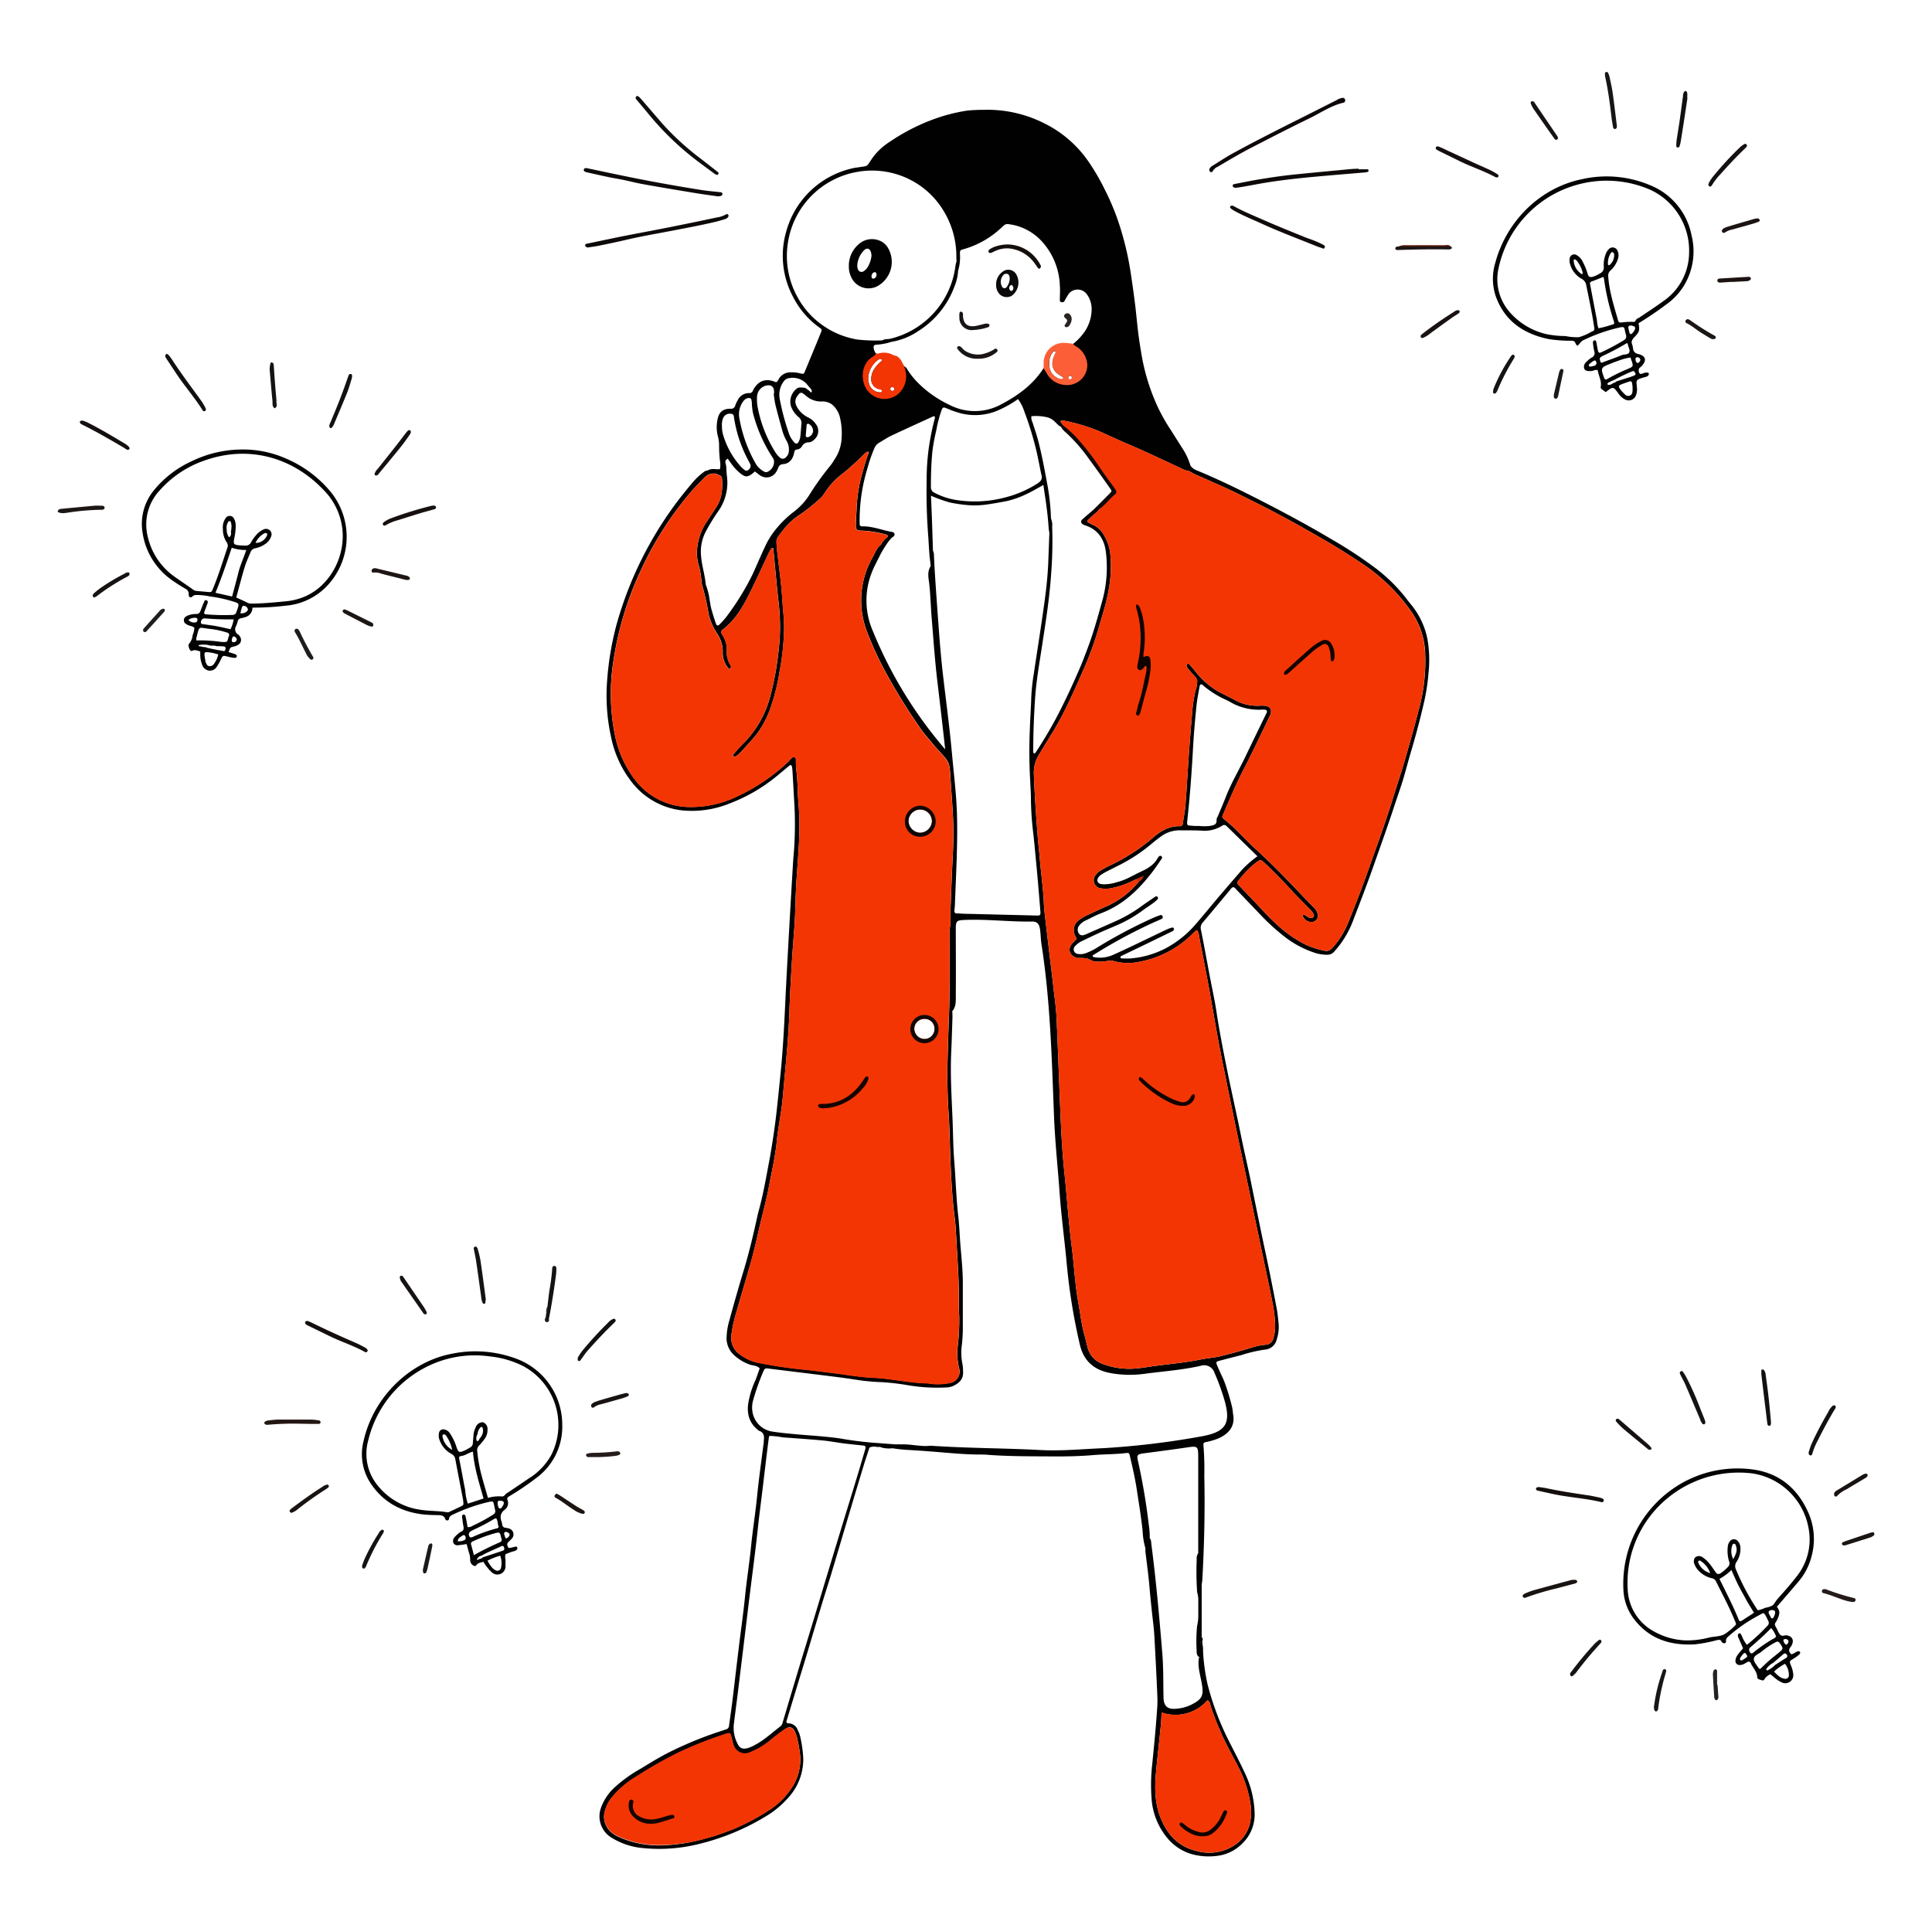 <?xml version="1.0" encoding="UTF-8"?> <svg xmlns="http://www.w3.org/2000/svg" data-name="Layer 1" viewBox="0 0 517 516" id="ConceptofbusinessladydoingResearchAndDevelopmentofproduct"> <g data-name="research and development" fill="#000000" class="color000000 svgShape"> <path fill="#010101" d="M382 171.13a20.77 20.77 0 0 0-4.33-9.25c-.7-.83-1.33-1.71-2-2.54a45.06 45.06 0 0 0-7.09-6.92 115.86 115.86 0 0 0-12.31-8.13c-5.33-3.17-10.78-6.14-16.29-9-6.58-3.41-13.21-6.73-20.07-9.55a3.36 3.36 0 0 1-1.35-1.14 17.09 17.09 0 0 0-2-4.38q-1.58-2.48-3.16-5a48.27 48.27 0 0 1-3.93-7.06 55.9 55.9 0 0 1-3.76-11.93c-.57-3.12-1.06-6.25-1.38-9.41-.21-1.95-.39-3.9-.64-5.84-.34-2.67-.72-5.35-1.12-8A80.54 80.54 0 0 0 300.11 62a64 64 0 0 0-4.38-11.08 58 58 0 0 0-4.81-8.19A31 31 0 0 0 279.44 33 33.76 33.76 0 0 0 263 29.4a37.45 37.45 0 0 0-4.25.21 46.42 46.42 0 0 0-9 2.33 53.56 53.56 0 0 0-11.64 6 16.73 16.73 0 0 0-4.7 4.41c-1.74 2.6-1 1.93-4 2.48h-.2A23.76 23.76 0 0 0 210.38 62a23.32 23.32 0 0 0 1.86 17.48 22.79 22.79 0 0 0 7.06 8.2c.66.48.69.54.37 1.33-1.42 3.5-2.87 7-4.32 10.47-.25.6-.36.65-1.11.46a9.2 9.2 0 0 0-2.6-.3 3.6 3.6 0 0 0-3.12 1.58c-.24.38-.37.89-.86 1.07-2.53-1.1-4.5-.54-5.89 1.68a2.73 2.73 0 0 0-.27.54 1 1 0 0 1-1.07.69 3.29 3.29 0 0 0-3.06 2 6 6 0 0 0-.6 1.28 1.15 1.15 0 0 1-1.32.9c-2.52 0-3.22 1.46-3.49 3.16a9.85 9.85 0 0 0 .14 4.22 9.19 9.19 0 0 1 .33 2.6 33 33 0 0 0 .22 3.84 6.2 6.2 0 0 1 0 2.35c-1.14.13-2.25-.3-3.23.34a1.91 1.91 0 0 0-1.11.45 16.92 16.92 0 0 0-3.2 3.07 99 99 0 0 0-18.38 32.13c-.74 2.17-1.42 4.37-2 6.58a79.06 79.06 0 0 0-2.27 14.18 51.39 51.39 0 0 0 1.05 14.9 28.83 28.83 0 0 0 6 12.67 19.78 19.78 0 0 0 13 7 26.71 26.71 0 0 0 12.7-1.84 44.69 44.69 0 0 0 12.56-7.26c1.15-.93 2.28-1.89 3.42-2.84.36-.29.65-.21.72.2a8.59 8.59 0 0 1 .14 1c.15 2.63.32 5.26.45 7.9a98 98 0 0 1 0 13.16c-.12 1.48-.25 3-.33 4.44q-.62 10.32-1.19 20.64c-.3 5.46-.6 10.92-.86 16.39-.3 6.48-.65 13-1.32 19.4-.42 4-.78 7.93-1.28 11.88-.45 3.55-1 7.09-1.64 10.6-.87 4.57-1.64 9.17-2.9 13.66-.09.32-.17.65-.24 1-1.09 4.94-2.23 9.87-3.7 14.71-1.38 4.52-2.66 9.06-3.91 13.61a17.92 17.92 0 0 0-.68 4 6.12 6.12 0 0 0 1.68 4.83 11.88 11.88 0 0 0 4.58 2.86c.87.3 1.89.2 2.58 1-.31.88-.61 1.76-.93 2.64a6.21 6.21 0 0 1-.31.75 23.41 23.41 0 0 0-1.59 4.79c-.79 3.32-.3 6.32 2.64 8.51 1.43.45 1.44 1.55 1.28 2.74 0 .34 0 .68-.09 1-.59 4.62-1.24 9.23-1.7 13.87-.44 4.43-1.16 8.83-1.6 13.27s-1.17 9-1.62 13.47c-.49 4.84-1.19 9.65-1.77 14.47-.52 4.23-1 8.45-1.51 12.67-.3 2.48-.67 5-1 7.44a1.06 1.06 0 0 1-.86 1c-1.78.6-3.58 1.18-5.34 1.84a97.76 97.76 0 0 0-9.46 4.09c-2.73 1.35-5.32 2.93-7.9 4.52a37 37 0 0 0-6.6 4.65 13.76 13.76 0 0 0-4.12 5.9 6.66 6.66 0 0 0 2.8 7.94 19.13 19.13 0 0 0 8.37 2.8 44 44 0 0 0 15.27-1.14 62.89 62.89 0 0 0 17.49-7.23 25.19 25.19 0 0 0 7.12-6.21 15.22 15.22 0 0 0 3.09-9.43 32.93 32.93 0 0 0-.77-5.61 7.19 7.19 0 0 0-.68-1.9 2.67 2.67 0 0 0-2.62-1.86c-.21 0-.37-.1-.45-.46 1.1-3.63 2.24-7.37 3.37-11.11.69-2.26 1.39-4.51 2.07-6.77 1.34-4.46 2.65-8.92 4-13.37.84-2.77 1.74-5.53 2.58-8.3 1.84-6.13 3.65-12.28 5.48-18.41q1.62-5.43 3.27-10.85c.43-1.42.93-2.82 1.37-4.24.16-.54.6-.41 1-.52a8 8 0 0 1 2.57-.14 1 1 0 0 0-.57.27 7.87 7.87 0 0 0 3.27.29 36.54 36.54 0 0 0 4.43.46q3.73.22 7.47.53c3.49.29 7 .62 10.5.68 1.15 0 2.3 0 3.44.11 6 .43 12 .36 18 .41 3.23 0 6.47-.08 9.71-.35 3-.26 5.93-.2 8.89-.55.84-.1.89 0 1.08.81.71 3 1.4 6 1.87 9.11.55 3.66 1.17 7.32 1.54 11a19.31 19.31 0 0 0 .75 4.58 8.51 8.51 0 0 0 0 1c.35 2.81.73 5.62 1 8.44.3 3.57.67 7.13 1.09 10.68.31 2.62.39 5.26.54 7.88q.33 6 .57 11.94a29.15 29.15 0 0 1-.09 3.24c-.33 4.85-.8 9.69-1.29 14.53a48.64 48.64 0 0 0-.19 9.11 18.49 18.49 0 0 0 4.24 10.72 13.29 13.29 0 0 0 6.5 4.28 17.08 17.08 0 0 0 6.83.47 11.33 11.33 0 0 0 6.75-3.34 10.74 10.74 0 0 0 3.26-8.22 26.52 26.52 0 0 0-2.58-10.55c-1.52-3.3-3.26-6.51-4.87-9.77a74.51 74.51 0 0 1-5.13-14 52.31 52.31 0 0 1-1.21-8.81 8.08 8.08 0 0 0-.32-2.59 2 2 0 0 0-.3.44 4.22 4.22 0 0 1 .25-1.52V424.1c.05-.4.13-.8.16-1.2.53-9.31.74-18.63.54-27.95a79.26 79.26 0 0 0-.24-8.3c-.05-.39.16-.61.55-.7a18.13 18.13 0 0 0 3.68-1.1c2.39-1.13 4.27-3 3.74-6.23-.12-.73-.14-1.49-.33-2.2a58.84 58.84 0 0 0-1.86-6.2c-.63-1.71-1.52-3.3-2.18-5-.25-.62-.13-.86.48-1 2-.53 4.05-1.06 6.07-1.57a37.33 37.33 0 0 1 6.29-1.47 3.49 3.49 0 0 0 3.18-2.71 10.67 10.67 0 0 0 .51-4.19c-.14-1.41-.28-2.83-.54-4.22-.9-4.7-1.81-9.4-2.81-14.08-1.22-5.68-2.37-11.36-3.53-17.05-1-5.15-2.23-10.28-3.28-15.44-1.14-5.62-2.42-11.21-3.56-16.83-1.07-5.29-2.11-10.58-2.92-15.92-.47-3.13-1.17-6.23-1.76-9.35-.79-4.17-1.54-8.35-2.38-12.51a2.12 2.12 0 0 1 .47-2c2.41-2.82 4.77-5.7 7.16-8.54.29-.34.5-.79 1-.93.5.14.75.57 1.07.9q2.88 3 5.75 6a58 58 0 0 0 7.47 6.79 26.87 26.87 0 0 0 7.88 4 11.23 11.23 0 0 0 3 .41 2.38 2.38 0 0 0 1.92-.92 25.8 25.8 0 0 0 4.93-8.08c1.86-4.85 3.74-9.68 5.46-14.58 1.85-5.27 3.76-10.53 5.5-15.85.8-2.43 1.66-4.84 2.42-7.29s1.36-4.94 2.1-7.39c1.21-4.07 2.32-8.17 3.29-12.31a55.87 55.87 0 0 0 1.47-9 32.62 32.62 0 0 0-.27-8.96ZM256.88 68.06c0-1.07 0-1.11 1-1.38a24.47 24.47 0 0 0 9.78-5.46c1.55-1.39 1.2-1.45 3.61-1a14.54 14.54 0 0 1 7.95 4.86 18.4 18.4 0 0 1 4.39 11.27c.11 1.34 0 2.7 0 4a.49.49 0 0 0 .48.53c.27 0 .56 0 .72-.23a23.62 23.62 0 0 1 1.22-2.08 3.07 3.07 0 0 1 4.76.11 6.84 6.84 0 0 1 1.33 3.75 10.82 10.82 0 0 1-2.04 6.57 15.08 15.08 0 0 1-2.88 3 3.74 3.74 0 0 1-2.32.39c-3 .12-4.51 1.39-5.06 4.37-.11.64 0 1.36-.6 1.83-2.78 4.33-6.79 7.24-11.24 9.59a14.7 14.7 0 0 1-14 .12 29.72 29.72 0 0 1-8.38-5.9 20.17 20.17 0 0 1-3.08-4 3.18 3.18 0 0 1-1.39-1.59c-.3-.57-.57-1.17-1.34-1.23-1.73-.79-3.67-.42-5.43-1a3.57 3.57 0 0 1-.57-1.5c-.08-.49.11-.75.62-.83a15.77 15.77 0 0 0 4.14-.77 18 18 0 0 0 7.22-2.91 23.66 23.66 0 0 0 9.62-11.84 13 13 0 0 0 1-4.29 12.33 12.33 0 0 0 .49-4.38ZM286.83 101a.5.5 0 0 1-.43.56.45.45 0 0 1-.54-.42.52.52 0 0 1 .4-.57c.31-.01.54.11.57.43Zm-3-.43a4.25 4.25 0 0 1 .67.43c.05 0 0 .22 0 .33a.2.2 0 0 1-.13.14 1.6 1.6 0 0 1-.58 0 3.92 3.92 0 0 1-3-4.16 4.48 4.48 0 0 1 1.07-3.23.43.43 0 0 1 .37-.08c.19 0 .35.18.24.43-.18.43-.38.85-.53 1.29-.76 2.13-.14 3.7 1.9 4.83Zm-8.12 109.14c.09 1.55.18 3.1.17 4.65a82.3 82.3 0 0 0 .65 8.88c.37 3.42.67 6.85 1 10.28.29 3.23.55 6.46.82 9.69 0 .33.06.67.08 1 0 .64-.15.82-.83.81l-18-.45c-1.34 0-2.68-.1-3.91-.15-.47-.44-.25-.85-.24-1.23s.07-.68.08-1c.29-8.1.78-16.19.55-24.3-.12-4.25-.58-8.48-1-12.71-.24-2.42-.45-4.84-.7-7.25s-.57-5.1-.87-7.64c-.33-2.75-.68-5.49-1-8.24-.59-4.82-1-9.66-1.35-14.51s-.7-9.56-1-14.34c-.1-1.48-.15-3-.24-4.44a2.63 2.63 0 0 0-.26-1.38c-.09-2.69-.17-5.38-.26-8.06-.08-2.15-.17-4.3-.27-6.65a41.28 41.28 0 0 0 5 1.79 38.15 38.15 0 0 0 5.19.74 23 23 0 0 0 5.24-.26c1.66-.24 3.32-.54 5-.88a24.59 24.59 0 0 0 4.94-1.75c1.58-.71 3.07-1.63 4.71-2.52.16 1.12.31 2.17.47 3.22.41 2.73.76 5.47.93 8.22a11.67 11.67 0 0 0 .2 1.32q-.15 4.16-.31 8.29c-.16 3.58-.56 7.14-1.05 10.68-.88 6.35-1.89 12.67-2.84 19a52 52 0 0 0-.65 6.23c-.07 2.7-.28 5.4-.36 8.1-.23 4.99-.18 9.91.12 14.84Zm-36.35-66.87a.71.71 0 0 0-.6-.47c-2.65-.46-5.18-1.54-7.92-1.51-.69 0-.8-.17-.8-.87a47.26 47.26 0 0 1 2.06-14.56 38.06 38.06 0 0 1 1.91-5.53 3.07 3.07 0 0 1 1.14-1.35c1.11-.64 2.17-1.38 3.32-1.93 3.7-1.75 7.44-3.44 11.17-5.15.17-.08.4-.15.52.09a.62.62 0 0 1 0 .38 67.87 67.87 0 0 0-1.46 6.91 61.5 61.5 0 0 0-.73 9.68 155.62 155.62 0 0 0 .47 15.57c.08 1.41.16 2.83.27 4.24.09 1.05.23 2.09.35 3.14-1 1.5-.59 3.16-.4 4.72.34 3 .39 5.93.63 8.88.47 5.72.86 11.44 1.53 17.14.72 6 1.42 12 2.11 18.31a115.1 115.1 0 0 1-19.3-31.52 20.44 20.44 0 0 1-.19-16.18c.65-1.56 1.46-3 2.21-4.55.33-.63 2.21-3.93 3.32-4.62a.77.77 0 0 0 .4-.84Zm-4-38.71c.13 0 .27 0 .39.09s.35.22.31.45a.38.38 0 0 1-.42.32 3.11 3.11 0 0 1-3-2 9.55 9.55 0 0 1-.31-1.3 6.4 6.4 0 0 1 3-5.63.56.56 0 0 1 .53.1.33.33 0 0 1 0 .51 8.65 8.65 0 0 0-2.11 2.4 4.66 4.66 0 0 0-.6 2.11 2.66 2.66 0 0 0 2.22 2.93Zm2.86 0a.57.57 0 0 1 .67-.53.55.55 0 0 1 .48.51.57.57 0 0 1-.67.52c-.28-.1-.5-.27-.47-.56Zm39.66 25.1a29.39 29.39 0 0 1-9 3.92 31.6 31.6 0 0 1-13.44.58 18.42 18.42 0 0 1-5.33-1.84 1.56 1.56 0 0 1-1-1.58c0-3.24.08-6.49.42-9.71a52.11 52.11 0 0 1 1-5.36 33.11 33.11 0 0 1 1.44-5.47c.29-.76.45-.84 1.17-.56.88.34 1.74.74 2.63 1a15.61 15.61 0 0 0 10.88-.21 28.87 28.87 0 0 0 5.77-3.2 12.29 12.29 0 0 1 1.72 3.41 86.37 86.37 0 0 1 3.15 10.23c.53 2.23.92 4.49 1.41 6.73a1.66 1.66 0 0 1-.81 2ZM213.6 79.85A22.7 22.7 0 0 1 210.84 65a22.69 22.69 0 0 1 18.57-19 22.43 22.43 0 0 1 10.21.54 22.16 22.16 0 0 1 12.76 9.69 23.33 23.33 0 0 1 3.54 12.06c0 .54 0 1.08.05 1.61-.09.39-.23.78-.28 1.17a23 23 0 0 1-17.39 19.57c-.71.19-1.49 0-2.15.44a41.23 41.23 0 0 1-6.66-.21 22.19 22.19 0 0 1-9.6-4 21.71 21.71 0 0 1-6.29-7.02Zm6.13 27.6a4.3 4.3 0 0 1 3 .86 6.5 6.5 0 0 1 2 3.24 18.78 18.78 0 0 1 .4 6.64 11.12 11.12 0 0 1-1.88 4.87 12.73 12.73 0 0 1-1 1.49 73.46 73.46 0 0 0-5.77 8.06 17.2 17.2 0 0 1-4.14 4.41 28.16 28.16 0 0 0-5.5 5.62 21.24 21.24 0 0 0-2.21 3.85c-1.13 2.37-2.13 4.8-3.23 7.19a70.38 70.38 0 0 1-7 11.36 22.09 22.09 0 0 1-1.89 2.11c-.36.37-.74.3-.91-.21a63.65 63.65 0 0 1-1.21-3.85c-.22-.78-.32-1.59-.46-2.38a19.33 19.33 0 0 0-.87-3.74 3.09 3.09 0 0 1-.23-.77c-.22-2.42-1-4.76-1.2-7.17a11.59 11.59 0 0 1 1.47-7.2 52.22 52.22 0 0 1 3.09-5 13.15 13.15 0 0 0 2.31-9.57c-.08-.81-.11-1.62-.17-2.43s-.65-1.56.41-2.07c.6.81 1.16 1.66 1.82 2.42a12 12 0 0 0 1.76 1.66c1.17.87 1.7.84 2.91 0 .26-.19.48-.42.77-.67.46.34.88.68 1.33 1a3 3 0 0 0 4.37-.87 6.85 6.85 0 0 0 .55-1.08 1.31 1.31 0 0 1 1.26-1c1.79-.14 2.68-1.41 3-3.06.11-.52.23-.84.84-.88a1.67 1.67 0 0 0 1.28-.9 2 2 0 0 1 1.82-1 2.2 2.2 0 0 0 1.42-.72 3 3 0 0 0 .44-4.18 5.19 5.19 0 0 0-2.13-1.81 6.78 6.78 0 0 1-2.69-2.4c-1-1.53-.81-2.56.3-3.83a.72.72 0 0 1 1.07-.15 9.38 9.38 0 0 1 .8.61 6.07 6.07 0 0 0 4.07 1.55Zm-4.11 9.19c.07-1 .15-2 .25-3 0-.09.17-.16.26-.23s.15 0 .2 0a2.15 2.15 0 0 1 1.25 1.88 1.85 1.85 0 0 1-1.4 1.72c-.18.09-.58-.15-.56-.37Zm-5.92-14.54a2.12 2.12 0 0 1 1.68-.93 5 5 0 0 1 4.91 2.13 1.59 1.59 0 0 1 .34.39l.05.07a.46.46 0 0 1 .28.34.4.4 0 0 1 .2.29.56.56 0 0 1-.07.68l-.79-.7a.5.5 0 0 1-.34-.29h-.09a2.66 2.66 0 0 0-.45-.29 11.09 11.09 0 0 0-1.4-.09 1.43 1.43 0 0 0-.75.25 4.42 4.42 0 0 0-1.6 4.81 7 7 0 0 0 2.09 2.91 2 2 0 0 1 .7 1.78c-.1 1.07-.16 2.14-.27 3.21a4.06 4.06 0 0 1-.56 1.71.58.58 0 0 1-1 .1 6.67 6.67 0 0 1-1.55-2.57 64.24 64.24 0 0 1-2.43-9.15 6 6 0 0 1 1.05-4.65Zm-7.11 4a3.17 3.17 0 0 1 2.6-2.95c1.26-.23 2 .46 1.95 1.79 0 .13 0 .27-.08.66.13.81.23 1.89.49 2.93.53 2.15 1.13 4.28 1.71 6.42a12.83 12.83 0 0 0 1.3 3.16 4.56 4.56 0 0 1 .52 2.73 2.24 2.24 0 0 1-.81 1.57 1.1 1.1 0 0 1-1.62 0 6.35 6.35 0 0 1-1.17-1.38 34.92 34.92 0 0 1-4.78-12.33 12 12 0 0 1-.11-2.63Zm-3.76 1.41a2 2 0 0 1 1.48-1c.37 0 .68.08.76.47a6.05 6.05 0 0 1 .14 1.2 13 13 0 0 0 .62 3.57 39.85 39.85 0 0 0 4.86 10.61 2 2 0 0 1 .36 1.86 2.91 2.91 0 0 1-1.55 2 1 1 0 0 1-1 0 5.66 5.66 0 0 1-2.19-2 37.37 37.37 0 0 1-4.55-12.87 6.19 6.19 0 0 1 0-.67 5.73 5.73 0 0 1 1.07-3.2Zm-5.35 4.46a1.91 1.91 0 0 1 2.09-1.24.77.77 0 0 1 .81.73 35.31 35.31 0 0 0 4 12c.09.18.19.36.27.54a1.19 1.19 0 0 1-.26 1.63.76.76 0 0 1-1.08.19 8.72 8.72 0 0 1-1.31-1.22 22.17 22.17 0 0 1-4.51-8.28 8.1 8.1 0 0 1-.3-2.32 4.85 4.85 0 0 1 .29-2.06Zm4.15 250.24a5.38 5.38 0 0 1-1.89-5.06 30.67 30.67 0 0 1 .91-4.56c1.24-4.42 2.56-8.81 3.83-13.22 1-3.37 1.81-6.78 2.58-10.2.88-3.95 2-7.85 2.74-11.82s1.67-7.92 2.07-12c.3-2.95.87-5.87 1.27-8.82.23-1.67.38-3.35.52-5 .58-6.59 1.3-13.17 1.54-19.79q.39-11.24 1.29-22.45c.23-2.9.33-5.8.41-8.71.13-4.66.58-9.3.84-13.95a82.48 82.48 0 0 0-.17-13c0-.4-.07-.81-.08-1.21a58.38 58.38 0 0 0-.41-6.47c-.11-.86-.08-1.74-.11-2.62 0-.27 0-.55-.32-.65a.75.75 0 0 0-.76.15c-.39.36-.71.8-1.1 1.16a51.7 51.7 0 0 1-14.09 9.39 28.11 28.11 0 0 1-12 2.58 18.59 18.59 0 0 1-15.34-8.06 28.94 28.94 0 0 1-4.74-10.86 55.85 55.85 0 0 1-.38-20.74 87.1 87.1 0 0 1 7.35-23.89 90.5 90.5 0 0 1 13.41-20.9c1.14-1.33 2.43-2.52 3.62-3.81a3.36 3.36 0 0 1 3-.91c.31.14.61.29.92.4a1 1 0 0 1 .67.91c.19 2.68 0 5.28-1.52 7.6-.86 1.29-1.68 2.61-2.56 3.89a15.85 15.85 0 0 0-2.62 7.78 12.09 12.09 0 0 0 .48 4 18.88 18.88 0 0 1 .67 3.57 8.19 8.19 0 0 0 .38 2.2 69.9 69.9 0 0 1 1.62 7.3 15.91 15.91 0 0 0 2.27 5.16 8.58 8.58 0 0 1 1.48 5.16 6.16 6.16 0 0 0 1.79 4.37c.07-.25.39-.36.46-.83a6.68 6.68 0 0 1-1.16-4.39 7 7 0 0 0-1.2-4c-.44-.78-.43-1 .27-1.55 3.47-2.71 5.49-6.45 7.37-10.27 1.67-3.39 3.23-6.83 4.84-10.25a9.62 9.62 0 0 1 .73-1.18c0-.06.29 0 .35 0a.65.65 0 0 1 .1.38c.45 4.57.84 9.14 1.34 13.7a56.86 56.86 0 0 1 .36 10.1c-.1 1.48-.26 3-.44 4.43a75 75 0 0 1-2.07 10.93 27.63 27.63 0 0 1-7.18 12.71c-1 .94-1.85 2-2.75 3a.34.34 0 0 0 .14.51c.1.06.28.12.36.07a4.06 4.06 0 0 0 .84-.55c.49-.46 1-1 1.41-1.45 1.25-1.41 2.56-2.79 3.71-4.27a26.59 26.59 0 0 0 3.59-7 56 56 0 0 0 2.36-9.61 67.2 67.2 0 0 0 1.1-8.83 41.11 41.11 0 0 0-.07-6.47c-.25-2.49-.35-5-.6-7.47-.31-3-.7-6-1.05-9.05 0-.13-.06-.26-.07-.39-.18-3.52-.57-2.71 1.61-5.53a18.3 18.3 0 0 1 4.6-4.22 45.09 45.09 0 0 0 4.91-3.89 6.64 6.64 0 0 0 1.49-1.65 20.48 20.48 0 0 1 5.38-5.71c1.83-1.5 3.54-3.12 5.23-4.77.33-.32.62-.72 1.15-.77.3.43 0 .78-.16 1.13q-1.19 3.56-2.05 7.19a42.35 42.35 0 0 0-.89 7.43c-.08 1.35-.15 2.7-.19 4 0 1 .26 1.38 1.28 1.38a28.27 28.27 0 0 1 6.79 1.06c.54.13.64.48.21.83a4.9 4.9 0 0 0-1.53 1.85c-1.12.85-1.57 2.17-2.21 3.33a23.35 23.35 0 0 0-1.73 19.52 89 89 0 0 0 5 11 165.09 165.09 0 0 0 9.23 15c1.2 1.78 2.68 3.37 4 5 .43.52.9 1 1.35 1.51 2.68 2.93 2.7 3 2.94 7 .21 3.57.52 7.13.69 10.7a96.37 96.37 0 0 1-.06 9.91c-.25 4.84-.43 9.7-.61 14.55-.06 1.41 0 2.83 0 4.24a5.13 5.13 0 0 0-.21 2.2c-.07 7.09.08 14.19-.18 21.28-.17 4.52-.32 9-.42 13.57s0 9.18.31 13.77.32 8.91.52 13.37c.22 4.65.45 9.3 1.06 13.93.27 2.07.37 4.17.49 6.26.31 5.73.75 11.46.66 17.21 0 1 0 2 .09 3a57.46 57.46 0 0 1-.39 8.09 17.15 17.15 0 0 0 .27 5.63 8.1 8.1 0 0 1 .18.79 3.06 3.06 0 0 1-2.4 3.47 16.47 16.47 0 0 1-5.24.24c-.27 0-.54-.12-.8-.12-4.94-.09-9.76-1.29-14.7-1.5-3.56-.16-7.11-.82-10.66-1.25-2.81-.34-5.62-.73-8.45-1-3.7-.36-7.36-.94-11-1.64a12.31 12.31 0 0 1-5.87-2.61Zm15.1 101.25a9.12 9.12 0 0 1 .68 2.11 37.79 37.79 0 0 1 .71 4.19 13.55 13.55 0 0 1-1.84 8 20.22 20.22 0 0 1-6.93 6.95 61 61 0 0 1-8.2 4.4c-1.71.76-3.52 1.36-5.3 2-1.34.45-2.72.79-4.08 1.18a47.3 47.3 0 0 1-10.84 1.57 26.21 26.21 0 0 1-11.54-2.35 7.28 7.28 0 0 1-2-1.34 5.35 5.35 0 0 1-1.56-5.36 10 10 0 0 1 1.9-3.76 25 25 0 0 1 6.77-5.7 109.6 109.6 0 0 1 11.26-6.38 107 107 0 0 1 12.78-5c.66-.2.89-.09 1.07.52.13.45.23.91.35 1.37a9.89 9.89 0 0 0 .28 1 3.21 3.21 0 0 0 4.5 2.13 20.43 20.43 0 0 0 5.37-3.2 46.3 46.3 0 0 1 4-3.05c1.12-.84 2.02-.57 2.62.69Zm18.82-75.65c-.82 2.78-1.63 5.56-2.48 8.34-1.45 4.77-2.93 9.53-4.38 14.3q-2.48 8.13-4.92 16.25t-5 16.44q-2.68 8.91-5.33 17.83a1.81 1.81 0 0 1-.56 1c-2.26 1.69-4.31 3.68-6.85 5a9.66 9.66 0 0 1-1.83.82c-1.51.42-2.3.09-2.94-1.35a9.19 9.19 0 0 1-.9-4.91q.49-3.92 1-7.84l1.08-8.84.93-7.63c.38-3.08.74-6.17 1.12-9.25.76-6.22 1.61-12.44 2.28-18.68.41-3.9.94-7.77 1.4-11.66.5-4.22 1-8.44 1.54-12.66 0-.19.09-.38.16-.7a20.52 20.52 0 0 1 3.55.39c3.57.26 7.13.5 10.69.83 1.88.17 3.74.54 5.61.78s3.49.38 5.24.58c.65.08.78.29.59.93ZM323.14 455c.69.45.71 1.19.9 1.8a66.12 66.12 0 0 0 2.48 6.4c1.37 3.31 3.19 6.39 4.79 9.58a30.85 30.85 0 0 1 3.23 9.54 13.32 13.32 0 0 1-.22 6.21 9.56 9.56 0 0 1-3.57 5 12.29 12.29 0 0 1-10.4 1.86c-4.75-1.09-7.75-4.12-9.6-8.46-1.69-4-1.81-8.14-1.43-12.34s.89-8.59 1.32-12.88c.11-1.07.13-2.15.21-3.41a11.36 11.36 0 0 0 12.29-3.3Zm-1.57-4.59c.62 3.35.15 4.37-2.95 5.88a11 11 0 0 1-3.89 1c-2.36.2-3.33-.71-3.38-3.1-.08-4 0-8.06-.35-12.11-.8-9.73-1.67-19.45-2.94-29.14a2.13 2.13 0 0 0-.39-1.33 1.77 1.77 0 0 1 0-.2 19.09 19.09 0 0 0-.21-3 171.78 171.78 0 0 0-2.88-17.17c-.46-1.93-.26-2.07 1.63-2.32 3.81-.5 7.63-1 11.43-1.56 2.88-.44 3-.3 3 2.6v25.72a2.19 2.19 0 0 0-.4 1.53 79.91 79.91 0 0 0 .11 8.89 6.93 6.93 0 0 1 .31 1.8v4.68a12.37 12.37 0 0 1-.32 2.56 42.64 42.64 0 0 0-.12 6.59c0 .64 0 1.37.7 1.74 0 .11-.06.23-.11.34-.34 2.25.36 4.41.76 6.58Zm5.88-76.41c2.2 7.06.69 9.32-6.56 10.51a218.58 218.58 0 0 1-25.73 3.05c-5.59.24-11.18.79-16.79.49-9.77-.51-19.56-.48-29.32-1.15-2.66.32-5.28-.48-7.93-.35a7.82 7.82 0 0 0-1.28 0c-1.52-.11-3-.21-4.56-.34a93.91 93.91 0 0 1-9.45-1.08c-1.85-.34-3.74-.52-5.62-.7-2.56-.24-5.12-.4-7.67-.64-2.08-.2-4.17-.39-6.24-.74a6.37 6.37 0 0 1-5-5.67 7.26 7.26 0 0 1 .17-2.41 63.69 63.69 0 0 1 2.9-8.19c.23-.53.54-.63 1.1-.55 6 .75 11.93 1.46 17.89 2.21 2.14.27 4.28.56 6.42.91a56.86 56.86 0 0 0 6.25.54 65.22 65.22 0 0 1 6.83.8 47.29 47.29 0 0 0 10.5.61 4.88 4.88 0 0 0 1.76-.42c1.66-.78 2.76-1.92 2.59-3.91a10.91 10.91 0 0 0-.14-1.82 15.25 15.25 0 0 1-.15-5.43c.12-1.34.23-2.69.23-4v-12.37c0-3.37-.36-6.74-.64-10.1-.21-2.56-.28-5.13-.57-7.68-.57-5-.69-10-1.09-14.95-.28-3.5-.3-7-.43-10.53-.25-6.27-.67-12.55-.36-18.84.14-3 .22-6.07.32-9.11 0-.47 0-.94-.06-1.41l-.05-.05c1.15-1.27 1-2.9 1-4.43.06-5.87 0-11.75 0-17.63 0-2.16.23-2.33 2.27-2.42 6.09-.27 12.14.53 18.22.42 1.27 0 1.79.67 2 1.82.25 1.41.21 2.83.43 4.24 2.4 15.31 2.76 30.78 3.37 46.21.27 6.76 1 13.46 1.48 20.19.44 6.26 1.3 12.49 1.88 18.74a160.46 160.46 0 0 0 3.54 22c1 4.34 3.7 6.74 8 7.6a28.74 28.74 0 0 0 9.48.21c4.95-.65 9.94-1 14.84-2.11a2.9 2.9 0 0 1 3.71 1.86 59 59 0 0 1 2.46 6.62Zm-1.06-134.3c-2.1 2.47-4.15 5-6.26 7.44a27.53 27.53 0 0 1-8.31 6.7 24.57 24.57 0 0 1-9.28 2.65 20.58 20.58 0 0 1-2.22 0c-.18 0-.43 0-.48-.24s.09-.35.3-.45l6-2.89c2.55-1.23 5.1-2.48 7.64-3.72a.83.83 0 0 0 .29-.27.48.48 0 0 0 .08-.35c-.06-.2-.22-.41-.43-.35a9 9 0 0 0-1.51.53c-3.05 1.44-6.08 2.92-9.12 4.37-1.71.81-3.42 1.61-5.14 2.38a8.75 8.75 0 0 1-5.15.66 1.47 1.47 0 0 1-.34-.15c-.09-.14-.09-.27 0-.36a139.25 139.25 0 0 1 16.17-8.75c.74-.34 1.5-.62 2.23-1a.49.49 0 0 0 .24-.68.48.48 0 0 0-.64-.31c-.7.26-1.4.51-2.07.82a130.64 130.64 0 0 0-14.65 7.77 15.69 15.69 0 0 1-3.26 1.61 3.87 3.87 0 0 1-2 .18 1.22 1.22 0 0 1-.77-2.11 5.45 5.45 0 0 1 1.78-1.31c1.58-.77 3.16-1.53 4.76-2.26s3-1.29 4.45-1.93a34.76 34.76 0 0 0 7.18-4.11c.81-.61 1.68-1.14 2.5-1.74a12.75 12.75 0 0 0 1.39-1.16.62.62 0 0 0 .07-.56.48.48 0 0 0-.71-.13c-1.28.87-2.58 1.73-3.83 2.65a38.08 38.08 0 0 1-7 4c-2.58 1.16-5.18 2.29-7.77 3.43-.85.38-1.44.31-1.81-.21a1.82 1.82 0 0 1 0-2.08 4.91 4.91 0 0 1 1.9-1.48c1.34-.64 2.65-1.36 4-1.88 5.85-2.2 10.13-6.32 13.83-11.17.86-1.12 1.64-2.31 2.45-3.47a.48.48 0 0 0-.2-.69.44.44 0 0 0-.54.1 1.27 1.27 0 0 0-.27.3c-1 1.93-2.7 2.92-4.56 3.78-2.14 1-4.14 2.28-6.47 2.83a11.46 11.46 0 0 1-3.58.57 4.55 4.55 0 0 1-1-.17 1 1 0 0 1-.54-1.33 2.41 2.41 0 0 1 .91-1.06c.57-.36 1.15-.72 1.74-1 1.14-.59 2.29-1.16 3.43-1.73a44.63 44.63 0 0 0 8.56-5.74c.78-.65 1.59-1.26 2.41-1.86a8.33 8.33 0 0 1 5.14-1.56c1.82 0 3.65 0 5.47.07A8.74 8.74 0 0 0 327 221a.89.89 0 0 1 1.27.11s.1.09.15.14c2.65 2.59 5.29 5.19 8.07 7.9a29.6 29.6 0 0 0-4 3.47c-2.06 2.38-4.09 4.72-6.1 7.09Zm-8.71-19.8c.75-6.64 1.22-13.3 1.59-20 .2-3.64.53-7.27.89-10.9.18-1.81.55-3.6.86-5.39 0-.18.18-.33.27-.47.43 0 .64.27.88.48a25.78 25.78 0 0 0 6 3.71c.92.42 1.76 1 2.69 1.38a15.32 15.32 0 0 0 6.52 1.22 6.88 6.88 0 0 1 1.2 0 .51.51 0 0 1 .4.74 2.48 2.48 0 0 1-.17.37c-1.82 3.76-3.66 7.51-5.46 11.28s-3.84 7.12-5.3 10.9c-.69 1.75-1.44 3.48-2.16 5.22-.13.31-.37.64-.34.94.13 1.36-.83 1.47-1.77 1.65a12.8 12.8 0 0 1-3 0 14.36 14.36 0 0 1-2.95-.18 1.61 1.61 0 0 1-.15-.94Zm61.92-29.75c-1.06 4.18-2.25 8.33-3.44 12.48-1.09 3.83-2.37 7.59-3.54 11.39-2 6.45-4.34 12.78-6.59 19.14-1.67 4.71-3.47 9.36-5.36 14a23.42 23.42 0 0 1-3.67 6c-.17.21-.37.39-.55.6a2 2 0 0 1-2 .67 23.14 23.14 0 0 1-5.19-1.68 34.81 34.81 0 0 1-7-4.81 56.25 56.25 0 0 1-4.45-4.42c-2.09-2.21-4.2-4.4-6.29-6.61-.58-.61-.58-.7 0-1.35a24.33 24.33 0 0 1 4.83-4.89c.94-.63 1-.67 1.88.12.66.58 1.29 1.2 1.91 1.81 1.67 1.67 3.34 3.33 4.93 5.09s3.36 3.51 5.05 5.25a6.64 6.64 0 0 1 1.41 1.71.67.67 0 0 1-.61 1 1.8 1.8 0 0 1-1.14-.36 8.82 8.82 0 0 0-.82-.53c-.07 0-.23.08-.34.15s-.05.12 0 .17a2.42 2.42 0 0 0 2.68 1.64 1.68 1.68 0 0 0 1.3-2.15 3.92 3.92 0 0 0-1.17-1.86c-.8-.82-1.62-1.63-2.41-2.47-4.28-4.5-8.59-9-13.17-13.17-1.29-1.18-2.53-2.43-3.77-3.68a47.11 47.11 0 0 0-4.46-4.13c-.62-.49-.62-.61-.29-1.38 1.72-4 3.45-8.06 5.48-12 2.42-4.67 4.64-9.44 6.94-14.17l.1-.18c.69-1.67.09-2.61-1.72-2.68h-.81a12.25 12.25 0 0 1-6.83-1.5c-1.53-.84-3.14-1.56-4.67-2.41a21.79 21.79 0 0 1-6.27-5.68c-.42-.52-.87-1-1.33-1.52a.36.36 0 0 0-.53 0 .51.51 0 0 0-.13.55c.17.62.71 1 1.05 1.47.57.83 1.63 1.43 1.76 2.41a7.82 7.82 0 0 1-.49 2.76 40.76 40.76 0 0 0-.88 6q-.46 5.36-.85 10.71c-.32 4.58-.57 9.17-.92 13.75-.13 1.67-.47 3.34-.72 5a.72.72 0 0 1-.8.72c-2.83-.08-5.09 1.25-7.11 3a51.1 51.1 0 0 1-11.71 7.56c-.79.38-1.55.82-2.31 1.25a4.35 4.35 0 0 0-1.36 1.2 2.19 2.19 0 0 0 1.51 3.64 7.44 7.44 0 0 0 2.82-.11 22 22 0 0 0 5.73-2 7.55 7.55 0 0 1 .93-.38c.28-.07.44 0 .53.1a7.25 7.25 0 0 0 .7-.54c.08-.08.17-.16.25-.25a.24.24 0 0 1 .31-.07.55.55 0 0 0-.39.21c-.27.25-.56.47-.85.69a.7.7 0 0 1 .05.45 23.62 23.62 0 0 1-8.75 6.71c-1.8.78-3.57 1.61-5.34 2.45a10.37 10.37 0 0 0-1.89 1.15 3.22 3.22 0 0 0-1.09 4.3 8.07 8.07 0 0 0 .39.78c-.43.44-.89.84-1.26 1.3-1.27 1.58-.56 3 .87 3.64a1.74 1.74 0 0 0 .57.19 16 16 0 0 1 2.41.08c.77.17 1.41.76 2.25.84a11.57 11.57 0 0 0 3.43-.14 3.66 3.66 0 0 1 1.77.08 14.25 14.25 0 0 0 6.62.18 27.3 27.3 0 0 0 14.61-7.78 8 8 0 0 1 .76-.66s.13 0 .23 0a3.17 3.17 0 0 1 .46 1.47c1.08 5.63 2.21 11.25 3.2 16.9 1.05 6 2.06 12 3.29 17.91l3 14.67c.9 4.36 1.83 8.71 2.75 13.07l3.72 17.83c1.24 5.94 2.53 11.87 3.72 17.83a36.77 36.77 0 0 1 .7 6 11.44 11.44 0 0 1-.46 3.4 2.22 2.22 0 0 1-2.15 1.82 16.7 16.7 0 0 0-3.94.85c-2.72.8-5.44 1.58-8.2 2.24-1.7.4-3.47.5-5.19.86-4 .81-8 1.16-12 1.69-1.48.2-2.94.45-4.42.62a20.32 20.32 0 0 1-9.94-1.18 6.31 6.31 0 0 1-3.94-4.56c-.28-1-.51-2.09-.8-3.13-.81-2.87-1.11-5.83-1.65-8.75-.87-4.78-1.09-9.65-1.7-14.47-.86-6.69-1.31-13.43-2-20.14-.67-6.32-.94-12.66-1.2-19-.31-7.56-.56-15.12-.92-22.67-.12-2.56-.5-5.11-.79-7.66-.31-2.82-.65-5.63-1-8.45-.36-3.08-.74-6.16-1.09-9.25-.2-1.74-.44-3.48-.51-5.23-.18-4.13-.8-8.2-1.12-12.31-.14-1.68-.36-3.36-.49-5-.44-5.72-.86-11.44-1.06-17.18a9.11 9.11 0 0 1 1.46-5.34c1.2-2 2.38-3.92 3.59-5.87a84.59 84.59 0 0 0 4.26-8c1.52-3.16 2.94-6.37 4.34-9.59a88.49 88.49 0 0 0 3.85-10.85c.8-2.79 1.72-5.54 2.27-8.4a35 35 0 0 0 .64-11.27 12.3 12.3 0 0 0-1.71-4.73 6.5 6.5 0 0 0-2.94-2.69c-.37-.16-.73-.35-1.09-.54s-.45-.48-.13-.78c.64-.61 1.3-1.19 1.95-1.78a3.46 3.46 0 0 0 1.08-1.17 1.66 1.66 0 0 0 .06-.16.6.6 0 0 0-.54-.45l-.75.52c-1.11 1-2.24 1.92-3.34 2.91-.55.5-.43 1.09.27 1.44a6.77 6.77 0 0 0 .75.28c3.21 1.16 4.78 3.63 5.23 6.84a33.64 33.64 0 0 1-1.1 13.82c-1.15 4.15-2.31 8.31-3.84 12.34-.64 1.7-1.28 3.4-2 5.07-2 4.65-4.12 9.23-6.49 13.69-1.61 3-3.42 6-5.29 8.85a1.9 1.9 0 0 1-.38.37c-.37-.16-.32-.44-.32-.7 0-4.66.18-9.31.49-14 .34-5.05 1.26-10 2-15 .93-6 1.86-12 2.28-18.07a114 114 0 0 0 .3-12.94 4.42 4.42 0 0 0-.32-2.18 58.45 58.45 0 0 0-1-9.24c-.74-4-1.48-8.1-2.55-12.08-.41-1.5-.94-3-1.39-4.44a2.93 2.93 0 0 1-.3-1.63 12.61 12.61 0 0 1 4.57.38 4.68 4.68 0 0 1 1.84 1.22c.5.44.88 1 1.57 1.24l.18.12a.78.78 0 0 0 .39-.37 2.09 2.09 0 0 1-.08-.23l-.71-1c.43-.37.9-.19 1.31-.1a49.09 49.09 0 0 1 9.06 2.75c2.23 1 4.41 2 6.64 3 5.23 2.16 10.31 4.64 15.44 7a4.58 4.58 0 0 0 1.91.62 17.49 17.49 0 0 0 3.07 1.51c2.94 1.35 5.92 2.62 8.83 4 4.06 2 8.12 4 12.1 6.12q6.78 3.63 13.42 7.53c3 1.77 6 3.67 8.9 5.61a49.21 49.21 0 0 1 13.37 13.11 20.76 20.76 0 0 1 3.56 10.62 49.19 49.19 0 0 1-1.77 15.64Z" class="color010101 svgShape"></path> <path fill="#f33504" d="M256.72 366.63a8.1 8.1 0 0 0-.18-.79 17.15 17.15 0 0 1-.27-5.63 57.46 57.46 0 0 0 .39-8.09c-.05-1-.11-2-.09-3 .09-5.75-.35-11.48-.66-17.21-.12-2.09-.22-4.19-.49-6.26-.61-4.63-.84-9.28-1.06-13.93-.2-4.46-.25-8.92-.52-13.37s-.42-9.18-.31-13.77.25-9.05.42-13.57c.26-7.1.11-14.19.18-21.28a5.13 5.13 0 0 1 .21-2.2v-4.24c.18-4.85.36-9.71.61-14.55a96.37 96.37 0 0 0 .06-9.91c-.17-3.57-.48-7.13-.69-10.7-.24-3.94-.26-4-2.94-7-.45-.5-.92-1-1.35-1.51-1.36-1.67-2.84-3.26-4-5a165.09 165.09 0 0 1-9.23-15 89 89 0 0 1-5-11 23.35 23.35 0 0 1 1.73-19.52c.64-1.16 1.09-2.48 2.21-3.33a4.9 4.9 0 0 1 1.53-1.85c.43-.35.33-.7-.21-.83a28.27 28.27 0 0 0-6.79-1.06c-1 0-1.32-.38-1.28-1.38 0-1.35.11-2.7.19-4a42.35 42.35 0 0 1 .89-7.43q.87-3.63 2.05-7.19c.12-.35.46-.7.16-1.13-.53 0-.82.45-1.15.77-1.69 1.65-3.4 3.27-5.23 4.77a20.48 20.48 0 0 0-5.38 5.71 6.64 6.64 0 0 1-1.49 1.65 45.09 45.09 0 0 1-4.91 3.89 18.3 18.3 0 0 0-4.6 4.22c-2.18 2.82-1.79 2-1.61 5.53 0 .13.06.26.07.39.35 3 .74 6 1.05 9.05.25 2.49.35 5 .6 7.47a41.11 41.11 0 0 1 .07 6.47 67.2 67.2 0 0 1-1.1 8.83 56 56 0 0 1-2.36 9.61 26.87 26.87 0 0 1-3.58 7c-1.16 1.48-2.47 2.86-3.72 4.27-.45.5-.92 1-1.41 1.45a4.06 4.06 0 0 1-.84.55c-.08.05-.26 0-.36-.07a.34.34 0 0 1-.14-.51c.9-1 1.79-2 2.75-3a27.63 27.63 0 0 0 7.18-12.71 75 75 0 0 0 2.07-10.93c.18-1.47.34-2.95.44-4.43a56.86 56.86 0 0 0-.36-10.1c-.5-4.56-.89-9.13-1.34-13.7a.65.65 0 0 0-.1-.38c-.06-.06-.31-.08-.35 0a9.62 9.62 0 0 0-.73 1.18c-1.61 3.42-3.17 6.86-4.84 10.25-1.88 3.82-3.9 7.56-7.37 10.27-.7.54-.71.77-.27 1.55a7 7 0 0 1 1.2 4 6.69 6.69 0 0 0 1.16 4.4c-.07.47-.39.58-.46.83a6.16 6.16 0 0 1-1.79-4.37 8.58 8.58 0 0 0-1.48-5.16 15.91 15.91 0 0 1-2.27-5.16 69.9 69.9 0 0 0-1.62-7.3 8.19 8.19 0 0 1-.38-2.2 18.88 18.88 0 0 0-.67-3.57 12.09 12.09 0 0 1-.48-4 15.85 15.85 0 0 1 2.62-7.78c.88-1.28 1.7-2.6 2.56-3.89 1.55-2.32 1.71-4.92 1.52-7.6a1 1 0 0 0-.67-.91c-.31-.11-.61-.26-.92-.4a3.36 3.36 0 0 0-3 .91c-1.19 1.29-2.48 2.48-3.62 3.81a90.5 90.5 0 0 0-13.36 20.92 87.1 87.1 0 0 0-7.35 23.89 55.85 55.85 0 0 0 .38 20.74 28.94 28.94 0 0 0 4.74 10.86 18.59 18.59 0 0 0 15.34 8.03 28.11 28.11 0 0 0 12-2.58 51.7 51.7 0 0 0 14.07-9.42c.39-.36.71-.8 1.1-1.16a.75.75 0 0 1 .76-.15c.33.1.31.38.32.65 0 .87 0 1.76.11 2.62a58.38 58.38 0 0 1 .41 6.47c0 .4 0 .81.08 1.21a82.48 82.48 0 0 1 .17 13c-.26 4.65-.71 9.29-.84 13.95-.08 2.91-.18 5.81-.41 8.71q-.9 11.21-1.29 22.45c-.24 6.62-1 13.2-1.54 19.79-.14 1.68-.29 3.36-.52 5-.4 2.95-1 5.87-1.27 8.82-.4 4-1.3 8-2.07 12s-1.86 7.87-2.74 11.82c-.77 3.42-1.62 6.83-2.58 10.2-1.27 4.41-2.59 8.8-3.83 13.22a30.67 30.67 0 0 0-.91 4.56 5.38 5.38 0 0 0 1.89 5.06 12.31 12.31 0 0 0 5.83 2.65c3.65.7 7.31 1.28 11 1.64 2.83.27 5.64.66 8.45 1 3.55.43 7.1 1.09 10.66 1.25 4.94.21 9.76 1.41 14.7 1.5.26 0 .53.1.8.12a16.47 16.47 0 0 0 5.24-.24 3.06 3.06 0 0 0 2.41-3.51Zm-13.6-146.92a3.13 3.13 0 0 1 6.26.13 3.13 3.13 0 0 1-6.26-.13Zm4.37 58.34a2.77 2.77 0 0 1-2.83-2.75 2.69 2.69 0 0 1 2.72-2.63 2.62 2.62 0 0 1 2.7 2.62 2.68 2.68 0 0 1-2.59 2.76ZM318.07 126a17.49 17.49 0 0 0 3.07 1.51c2.94 1.35 5.92 2.62 8.83 4 4.06 2 8.12 4 12.1 6.12q6.78 3.63 13.42 7.53c3 1.77 6 3.67 8.9 5.61a49.21 49.21 0 0 1 13.37 13.11 20.76 20.76 0 0 1 3.56 10.62 49.1 49.1 0 0 1-1.72 15.63c-1.06 4.19-2.25 8.34-3.44 12.49-1.09 3.83-2.37 7.59-3.54 11.39-2 6.45-4.34 12.78-6.59 19.14q-2.5 7.07-5.37 14a23.11 23.11 0 0 1-3.66 6c-.17.21-.37.39-.55.6a2 2 0 0 1-2 .67 23.14 23.14 0 0 1-5.19-1.68 34.81 34.81 0 0 1-7-4.81 56.25 56.25 0 0 1-4.45-4.42c-2.09-2.21-4.2-4.4-6.29-6.61-.58-.61-.58-.7 0-1.35a24.33 24.33 0 0 1 4.83-4.89c.94-.63 1-.67 1.88.12.66.58 1.29 1.2 1.91 1.81 1.67 1.67 3.34 3.33 4.93 5.09s3.36 3.51 5.05 5.25a6.64 6.64 0 0 1 1.41 1.71.67.67 0 0 1-.61 1 1.8 1.8 0 0 1-1.14-.36 8.82 8.82 0 0 0-.82-.53c-.07 0-.23.08-.34.15s-.05.12 0 .17a2.42 2.42 0 0 0 2.68 1.64 1.68 1.68 0 0 0 1.3-2.15 3.92 3.92 0 0 0-1.17-1.86c-.8-.82-1.62-1.63-2.41-2.47-4.28-4.5-8.59-9-13.17-13.17-1.29-1.18-2.53-2.43-3.77-3.68a48.36 48.36 0 0 0-4.46-4.13c-.62-.49-.62-.61-.29-1.38 1.72-4 3.45-8.06 5.48-12 2.42-4.67 4.64-9.44 6.94-14.17l.1-.18c.69-1.67.09-2.61-1.72-2.68h-.81a12.25 12.25 0 0 1-6.83-1.5c-1.53-.84-3.14-1.56-4.67-2.41a21.79 21.79 0 0 1-6.27-5.68c-.42-.52-.87-1-1.33-1.52a.36.36 0 0 0-.53 0 .51.51 0 0 0-.13.55c.17.62.71 1 1.05 1.47.57.83 1.63 1.43 1.76 2.41a7.82 7.82 0 0 1-.49 2.76 40.76 40.76 0 0 0-.88 6q-.46 5.36-.85 10.71c-.32 4.58-.57 9.17-.92 13.75-.13 1.67-.47 3.34-.72 5a.72.72 0 0 1-.8.72c-2.83-.08-5.09 1.25-7.11 3a51.1 51.1 0 0 1-11.71 7.56c-.79.38-1.55.82-2.31 1.25a4.35 4.35 0 0 0-1.36 1.2 2.19 2.19 0 0 0 1.51 3.64 7.44 7.44 0 0 0 2.82-.11 22 22 0 0 0 5.73-2 9.58 9.58 0 0 1 .93-.39c.52-.12.66.14.6.6a23.62 23.62 0 0 1-8.75 6.71c-1.8.78-3.57 1.61-5.34 2.45a10.37 10.37 0 0 0-1.89 1.15 3.22 3.22 0 0 0-1.09 4.3 8.07 8.07 0 0 0 .39.78c-.43.44-.89.84-1.26 1.3-1.27 1.58-.56 3 .87 3.64a1.74 1.74 0 0 0 .57.19 16 16 0 0 1 2.41.08c.77.17 1.41.76 2.25.84a11.57 11.57 0 0 0 3.43-.14 3.66 3.66 0 0 1 1.77.08 14.25 14.25 0 0 0 6.62.18 27.3 27.3 0 0 0 14.61-7.78 8 8 0 0 1 .76-.66s.13 0 .23 0a3.17 3.17 0 0 1 .46 1.47c1.08 5.63 2.21 11.25 3.2 16.9 1.05 6 2.06 12 3.29 17.91l3 14.67c.9 4.36 1.83 8.71 2.75 13.07l3.72 17.83c1.24 5.94 2.53 11.87 3.72 17.83a36.77 36.77 0 0 1 .7 6 11.44 11.44 0 0 1-.46 3.4 2.22 2.22 0 0 1-2.15 1.82 16.7 16.7 0 0 0-3.94.85c-2.72.8-5.44 1.58-8.2 2.24-1.7.4-3.47.5-5.19.86-4 .81-8 1.16-12 1.69-1.48.2-2.94.45-4.42.62a20.32 20.32 0 0 1-9.94-1.18 6.31 6.31 0 0 1-3.94-4.56c-.28-1-.51-2.09-.8-3.13-.81-2.87-1.11-5.83-1.65-8.75-.87-4.78-1.09-9.65-1.7-14.47-.86-6.69-1.31-13.43-2-20.14-.67-6.32-.94-12.66-1.2-19-.31-7.56-.56-15.12-.92-22.67-.12-2.56-.5-5.11-.79-7.66-.31-2.82-.65-5.63-1-8.45-.36-3.08-.74-6.16-1.09-9.25-.2-1.74-.44-3.48-.51-5.23-.18-4.13-.8-8.2-1.12-12.31-.14-1.68-.36-3.35-.49-5-.44-5.72-.86-11.44-1.06-17.18a9.11 9.11 0 0 1 1.46-5.34c1.2-2 2.38-3.92 3.59-5.87a84.59 84.59 0 0 0 4.26-8c1.52-3.16 2.94-6.37 4.34-9.59a88.49 88.49 0 0 0 3.85-10.85c.8-2.79 1.72-5.54 2.27-8.4a35 35 0 0 0 .64-11.27 12.3 12.3 0 0 0-1.71-4.73 6.5 6.5 0 0 0-2.94-2.69c-.37-.16-.73-.35-1.09-.54s-.45-.48-.13-.78c.64-.61 1.3-1.19 1.95-1.78a3.46 3.46 0 0 0 1.08-1.17c.43-1.46 1.66-2.28 2.69-3.21s1.31-1.69.41-2.89c-3.81-5-7-10.6-11.85-14.8a3.11 3.11 0 0 1-1-1.49l-.71-1c.43-.37.9-.19 1.31-.1a49.32 49.32 0 0 1 9.06 2.75c2.23 1 4.41 2 6.64 3 5.23 2.16 10.31 4.64 15.44 7a4.58 4.58 0 0 0 1.85.6ZM176.93 493.76a26.21 26.21 0 0 1-11.54-2.35 7.28 7.28 0 0 1-2-1.34 5.35 5.35 0 0 1-1.56-5.36 10 10 0 0 1 1.9-3.76 25 25 0 0 1 6.77-5.7 109.6 109.6 0 0 1 11.26-6.38 107 107 0 0 1 12.78-5c.66-.2.89-.09 1.07.52.13.45.23.91.35 1.37a9.89 9.89 0 0 0 .28 1 3.21 3.21 0 0 0 4.5 2.13 20.43 20.43 0 0 0 5.37-3.2 47.71 47.71 0 0 1 4-3.05c1.11-.68 2-.4 2.61.86a9.05 9.05 0 0 1 .68 2.12 37.23 37.23 0 0 1 .71 4.18 13.55 13.55 0 0 1-1.84 8 20.22 20.22 0 0 1-6.93 6.95 61 61 0 0 1-8.2 4.4c-1.72.76-3.52 1.36-5.3 2-1.34.45-2.72.79-4.08 1.18a47.3 47.3 0 0 1-10.83 1.43ZM310.85 458.28a11.36 11.36 0 0 0 12.29-3.3c.69.45.71 1.19.9 1.8a66.12 66.12 0 0 0 2.48 6.4c1.37 3.31 3.19 6.39 4.79 9.58a30.85 30.85 0 0 1 3.23 9.54 13.32 13.32 0 0 1-.22 6.21 9.56 9.56 0 0 1-3.57 5 12.29 12.29 0 0 1-10.4 1.86c-4.75-1.09-7.75-4.12-9.6-8.46-1.69-4-1.81-8.14-1.43-12.34s.89-8.59 1.32-12.88c.11-1.07.13-2.15.21-3.41Z" class="colorf38704 svgShape"></path> <path fill="#030202" d="M452.65 62.94a18.19 18.19 0 0 0-10.82-13.26 29.87 29.87 0 0 0-18.44-1.74c-11.35 2.3-20.3 11.32-23.26 22.42a14.62 14.62 0 0 0 .16 9c2.41 6.63 7.51 10 14.1 11.38a38.33 38.33 0 0 0 6.25.45.93.93 0 0 1 .92.58c.49 1 .56.92 1.34-.08a2.92 2.92 0 0 1 1.14-.81 45.78 45.78 0 0 1 8.35-3c2.77-.69 2.07-.44 2.71 1.72a1.19 1.19 0 0 1-.64 1.5 55.76 55.76 0 0 1-6.06 3.22c-.45.22-.71 0-.81-.54-.14-.73-.27-1.46-.41-2.18-.05-.27-.14-.54-.48-.52s-.47.43-.43.74c.08.73.2 1.47.35 2.19a1.3 1.3 0 0 1-.68 1.68 6.3 6.3 0 0 0-1.27 1c-.56.51-1 1.09-.73 1.94.21.59.86.76 1.95.65.52 0 1-.48 1.68-.18.16 1.47 1.11 2.83.78 4.45a.64.64 0 0 0 .35.67c.33.22.64.47 1 .72l.48-.38c1.4-1.07 1.6-1 2.62.36.16.22.31.44.48.65a4.49 4.49 0 0 0 1.53 1.31 2.06 2.06 0 0 0 3-1.18 4.3 4.3 0 0 0 .2-2.19c-.18-1.86-.18-1.86 1.64-2.44l.59-.16c.45-.13.93-.24 1-.84 0-.36-.41-.46-1.2-.28-.13 0-.25.09-.38.13-.31.1-.64.27-.93 0a1.42 1.42 0 0 1-.1-1.34c.18-.2.42-.35.6-.54 1.52-1.56 1.23-2.83-.88-3.31a1.59 1.59 0 0 1-1.35-1.47 5.17 5.17 0 0 0-.21-1c-.37-.82-.05-1.35.53-2 1.42-1.44 1.48-1.82 1.16-3.76 2.54-1.54 5-3.21 7.38-5a17.19 17.19 0 0 0 4.81-5.13 17.71 17.71 0 0 0 1.98-13.43Zm-25.9 34.91c-.37.12-.76.18-1.07.25s-.39-.07-.44-.15a.4.4 0 0 1 .09-.52 9.21 9.21 0 0 1 .92-.73c.25-.15.57-.43.82 0a.76.76 0 0 1-.32 1.15Zm4.69-11a25.49 25.49 0 0 1-3.69 1 7.06 7.06 0 0 1-.41-2.19c-.62-3.11-1.2-6.23-1.79-9.35-.15-.79-.1-.82.71-1.11s1.86-.73 2.8-1.1a3.19 3.19 0 0 1 .18.61A63.42 63.42 0 0 0 431.88 86c.12.54.12.78-.44.89Zm-1.16-16.42a4.79 4.79 0 0 1 .79-2.73c.11-.14.28-.33.5-.18a.79.79 0 0 1 .36.41 3.44 3.44 0 0 1-1.07 2.87.46.46 0 0 1-.34.16c-.24 0-.23-.25-.24-.44Zm-2 26.32c-.27-.6-.23-1 .16-1.24a3.87 3.87 0 0 1 .34-.21 68.64 68.64 0 0 0 6.64-3.52c.15.29.21.34.21.41.06.72.67 1.46.34 2.13s-1.31.46-2 .73c-1.61.66-3.25 1.23-4.88 1.84-.31.11-.62.36-.84-.1Zm7.8 9.13c-.84.32-1.32-.42-1.84-.91a6 6 0 0 1-.64-.78c-.59-.83-.53-1 .43-1.39.69-.26 1.38-.5 2.08-.73a.44.44 0 0 1 .6.36c.1.45.14.92.17 1.15-.02 1.07.12 1.99-.83 2.34Zm2.07-10.29c.5.07.81.36.8.71a1 1 0 0 1-.7.85c-.33 0-.58-.45-.59-1.12a.39.39 0 0 1 .46-.4Zm-.56 4.19c.13.26.12.52-.17.66a8 8 0 0 1-.92.37l-4 1.28a1.24 1.24 0 0 1-.84.42 1.63 1.63 0 0 1-1.25.49.3.3 0 0 1-.26-.17.39.39 0 0 1 .13-.34c.27-.18.57-.31.85-.47l.86-.36a48.89 48.89 0 0 1 4.85-2.31c.42-.17.58.17.72.47Zm-.93-3.16c.41 1.44.42 1.46-1 2.09a46.64 46.64 0 0 0-5.59 2.74.49.49 0 0 1-.78-.26c-1-2.75-1-2.81 1.75-3.89 1.12-.45 2.26-.86 3.4-1.23a18.58 18.58 0 0 1 1.88-.4c.14.49.24.74.31.99Zm.9-8.64a3.1 3.1 0 0 1-.88 1.3.35.35 0 0 1-.61-.14c-.12-.45-.23-.9-.32-1.36s.19-.66.72-.67c.15 0 .47.11.78.22a.51.51 0 0 1 .28.67Zm7.81-7.59c-2.11 1.57-4.33 3-6.5 4.47-.43.3-1 .42-1.23 1a.44.44 0 0 1-.47.28 18.81 18.81 0 0 0-3.44.18.66.66 0 0 1-.73-.55c-1.1-3.89-2.37-7.74-2.64-11.82a1.8 1.8 0 0 1 .64-1.59 6.89 6.89 0 0 0 2-3.23 2.86 2.86 0 0 0-.15-2 1.4 1.4 0 0 0-2.32-.48 3.7 3.7 0 0 0-.92 1.56 7.72 7.72 0 0 0-.44 3.19 1.71 1.71 0 0 1-1.05 1.78 6.76 6.76 0 0 1-2 .91c-.67.14-1 0-1.23-.7a17.26 17.26 0 0 0-1.37-3.37 3.87 3.87 0 0 0-1.62-1.75 1.21 1.21 0 0 0-1.85.88 3.08 3.08 0 0 0 .12 1.59 6.46 6.46 0 0 0 3.07 3.88 2.29 2.29 0 0 1 1.23 1.68c.77 3.77 1.56 7.53 2.15 11.33.08.54 0 .94-.59 1.08l-.18.09a14.55 14.55 0 0 1-3.32 1.43 14.37 14.37 0 0 1-3.61-.3 25.86 25.86 0 0 1-5-.49 18.5 18.5 0 0 1-9.78-5.75A13.34 13.34 0 0 1 401 71.84a29.54 29.54 0 0 1 22.48-22.76 29.19 29.19 0 0 1 18.25 1.76A17.92 17.92 0 0 1 452 67.61a15.87 15.87 0 0 1-6.66 12.82ZM423.52 73v.18c0 .06-.15.25-.3.14a4.58 4.58 0 0 1-2.11-3.62.28.28 0 0 1 .41-.25 1.23 1.23 0 0 1 .46.36 8.1 8.1 0 0 1 1.54 3.19Z" class="color030202 svgShape"></path> <path fill="#040202" d="M484.73 416.64a17.48 17.48 0 0 0-1.28-12.8c-2.95-6-7.74-9.67-14.37-10.58a30.29 30.29 0 0 0-19.84 4.13 31 31 0 0 0-14.8 28.33 13.72 13.72 0 0 0 2.64 7.33c4.13 5.58 9.91 7.39 16.55 7a40.89 40.89 0 0 0 5.76-1.1c.58-.13 1.05-.24 1.33.44 0 .11.19.19.3.27.37.25.92.05.86-.39-.09-.76.37-1.11.82-1.5a40.67 40.67 0 0 1 7.81-5.39c1.56-.83 1.4-1.12 2.35.73a5.52 5.52 0 0 0 .26.55 1.09 1.09 0 0 1-.17 1.45 53.67 53.67 0 0 1-5.47 5.08 8 8 0 0 1-1.34-2.34 6.61 6.61 0 0 0-.39-.68.46.46 0 0 0-.37-.05.51.51 0 0 0-.28.26 1.23 1.23 0 0 0 .15 1c.39.92.8 1.83 1.19 2.73-.48.59-.94 1.08-1.34 1.62a3.21 3.21 0 0 0-.7 1.66 1.11 1.11 0 0 0 1.07 1.21 2.94 2.94 0 0 0 1-.19c.38-.15.71-.4 1.07-.58a.63.63 0 0 1 1 .33c.54 1.21 1.62 2.15 1.69 3.61 0 .66.74.71 1.23.89s.67-.18.89-.55a3.63 3.63 0 0 1 1.41-1.06c.57.48 1.07.92 1.6 1.32a6.79 6.79 0 0 0 1.38.84 2.14 2.14 0 0 0 3.13-2.16 7.08 7.08 0 0 0-.33-1.57c-.13-.45-.35-.88-.49-1.33a.69.69 0 0 1 .27-.88c.46-.29.92-.56 1.37-.87a6 6 0 0 0 .91-.76.6.6 0 0 0 .1-.54.65.65 0 0 0-.53-.2c-.67.13-1.12.75-1.83.8-.61-.59-.82-1.18-.18-1.92a3.1 3.1 0 0 0 .52-1.08 1.47 1.47 0 0 0-1-1.9 1.83 1.83 0 0 0-1-.15c-1.05.36-1.48-.22-1.84-1-.22-.49-.49-1-.74-1.44a.9.9 0 0 1 0-.95 5.21 5.21 0 0 0 .59-1.05 4.79 4.79 0 0 0 .47-1.75 3 3 0 0 0-.68-1.45c2.07-2.42 4.08-4.7 6-7a16.52 16.52 0 0 0 3.25-6.37Zm-17.3 26.85a7.16 7.16 0 0 1-1 .67c-.21.12-.49.31-.71.1s-.06-.59.13-.85.48-.63.74-.92c.08-.08.24-.09.4-.15a2.87 2.87 0 0 1 .34.44c.15.22.37.48.1.71Zm-1.28-9.79c-.33.21-.68.23-.84-.16-1.51-3.73-3.37-7.31-5.18-11a14.9 14.9 0 0 0 3.19-2.37c.64 1.41 1.17 2.69 1.79 3.93s1.34 2.48 2 3.71 1.44 2.43 2.25 3.79Zm-2.52-20.32a.56.56 0 0 1 .29-.23.39.39 0 0 1 .49.23c.67 1.36.15 2.52-.6 3.86a4.68 4.68 0 0 1-.18-3.86Zm15.07 34.87a.93.93 0 0 1-1.18 1c-.92-.15-1.61-.62-2.79-1.91a13.35 13.35 0 0 1 2.94-2.08 4.87 4.87 0 0 1 1.03 2.99Zm-1.28-9.53a.88.88 0 0 1 1.17.41 1.16 1.16 0 0 1-.48 1c-.11 0-.26 0-.33-.09a1.73 1.73 0 0 1-.54-1 .25.25 0 0 1 .18-.32Zm.65 4a.59.59 0 0 1-.16 1c-1 .62-1.91 1.22-2.86 1.82a6.45 6.45 0 0 1-2.14 1.51.5.5 0 0 1-.29-.33 4.79 4.79 0 0 1 1.89-1.71l2.72-2.34a.52.52 0 0 1 .84.08Zm-1.75-2.92c0 .06.09.11.12.16.79 1.25.79 1.3-.4 2.29-.87.73-1.79 1.42-2.64 2.17s-1.57 1.46-2.42 2.26c-.23-.17-.37-.23-.43-.33-.45-.82-1.31-1.57-1.22-2.47s1.29-1.24 2-1.83a22.23 22.23 0 0 1 3.84-2.58c.52-.26.83-.16 1.15.36Zm-1-1.88a2.15 2.15 0 0 1-1 .75 41.92 41.92 0 0 0-5.1 3.56c-.26.2-.53.42-.84.06s-.46-.9-.15-1.26a4.26 4.26 0 0 1 .43-.42 76.59 76.59 0 0 0 5.31-4.91 7.28 7.28 0 0 1 1.33 2.3Zm-.77-5a.36.36 0 0 1-.63 0c-.13-.23-.24-.47-.37-.7s-.46-.76-.13-1.08a1.29 1.29 0 0 1 1.13-.21.51.51 0 0 1 .47.52 2.57 2.57 0 0 1-.49 1.46Zm1.05-4.92c-.49.54-.77 1.26-1.32 1.67a6 6 0 0 1-1.91.6 7.32 7.32 0 0 1-2 .66 62.63 62.63 0 0 1-5.87-11 2 2 0 0 1 .17-1.91 6.12 6.12 0 0 0 1.06-3.82 2.73 2.73 0 0 0-.74-1.83 1.35 1.35 0 0 0-2.11.14 2.76 2.76 0 0 0-.54 1.5 9.62 9.62 0 0 0 .35 3.81 1.38 1.38 0 0 1-.41 1.64 10.62 10.62 0 0 1-1.85 1.56.87.87 0 0 1-1.35-.31c-.59-.83-1.14-1.69-1.79-2.46a8 8 0 0 0-1.65-1.47 1.62 1.62 0 0 0-2.06.05 1.82 1.82 0 0 0-.08 1.92 4.82 4.82 0 0 0 1.12 1.67 7 7 0 0 0 3.48 1.95 1.4 1.4 0 0 1 1.08.81c1.84 3.67 3.78 7.3 5.3 11.13a1.68 1.68 0 0 1 .07.39.48.48 0 0 1-.1.17 15.51 15.51 0 0 1-3.12 2.55c-1.16.56-2.61.51-3.91.8a23.51 23.51 0 0 1-6.42.78 18.82 18.82 0 0 1-8.3-2.34 13.42 13.42 0 0 1-7.13-11.31 29.34 29.34 0 0 1 6.59-20.35 30 30 0 0 1 26.61-10.71 18 18 0 0 1 15.17 14.53 15.89 15.89 0 0 1-3.34 13.3c-1.6 2.05-3.31 3.96-5.02 5.88Zm-17.92-7a4.79 4.79 0 0 1-3.22-2.81.4.4 0 0 1 .15-.52.44.44 0 0 1 .37 0 6.5 6.5 0 0 1 2.68 3.33Z" class="color040202 svgShape"></path> <path fill="#030202" d="M138.92 363.91a31.26 31.26 0 0 0-18.07-1.61c-10.83 2.06-20.9 11.21-23.6 23.52a14.1 14.1 0 0 0 2.12 11.42c3.44 5 8.34 7.5 14.29 8.09 1.2.11 2.42.12 3.64.15.84 0 1.56.13 1.89 1.11.15.43.89.38.93 0 .12-.93.85-1.17 1.49-1.46a46.33 46.33 0 0 1 9.39-3.23c.84-.17 1-.12 1.16.64.14.52.2 1.07.34 1.58a1 1 0 0 1-.5 1.19 44.29 44.29 0 0 1-5.5 3 1.91 1.91 0 0 1-1.37.36c-.18-1-.35-2-.57-3a.57.57 0 0 0-.42-.35.47.47 0 0 0-.5.51c.1.87.2 1.74.37 2.6.13.67.09 1.19-.63 1.49a3.18 3.18 0 0 0-.83.58 6.67 6.67 0 0 0-1 1 1.38 1.38 0 0 0-.15 1.53 1.18 1.18 0 0 0 1.24.49c.72-.05 1.44-.19 2.22-.3.23.83.44 1.61.66 2.38a7.42 7.42 0 0 1 .22.77 5.54 5.54 0 0 1 .07 1 1.71 1.71 0 0 0 1.06 1.69.61.61 0 0 0 .55-.1c.43-.76 1.2-.75 1.91-1 .34.49.62 1 .95 1.36a9.79 9.79 0 0 0 1.22 1.35 2.17 2.17 0 0 0 3.77-1.5v-1.82a2.88 2.88 0 0 1 0-1.4 15.44 15.44 0 0 1 2.47-.88 1.76 1.76 0 0 0 .64-.43c.1-.11.07-.37 0-.55a.39.39 0 0 0-.31-.2c-.53.1-1 .23-1.57.36a.47.47 0 0 1-.61-.35c-.27-.67-.23-.85.32-1.4a6.89 6.89 0 0 0 .72-.71 1.63 1.63 0 0 0-.75-2.74 6.81 6.81 0 0 0-1-.2.94.94 0 0 1-.79-.8 2.89 2.89 0 0 0-.1-.6c-.48-1.29-.54-2.4.74-3.4a2.17 2.17 0 0 0 .8-2.54c-.24-.61 0-.81.47-1.09a78.05 78.05 0 0 0 7.36-5 17 17 0 0 0 6.8-14.05 18.88 18.88 0 0 0-11.54-17.46Zm-14.54 48.18a2.88 2.88 0 0 1-1.89.36c.05-.84.72-1.1 1.24-1.48a.48.48 0 0 1 .7 0c.26.35.24 1.03-.05 1.12Zm.81-9.69a14.29 14.29 0 0 1-.7-3.62c-.55-2.71-1-5.42-1.56-8.14-.14-.73-.09-.92.56-1 1.09-.14 1.94-.91 3.07-1.14.36 4.32 1.66 8.36 2.84 12.53Zm3.11-17.34a1.23 1.23 0 0 1-.15.35c-.12.15-.28.33-.5.21a.45.45 0 0 1-.16-.31 2.07 2.07 0 0 1 .3-1.51 2.92 2.92 0 0 1 .78-1.8.4.4 0 0 1 .34-.12.4.4 0 0 1 .26.26 3.62 3.62 0 0 1 .09 1 3.44 3.44 0 0 1-1 1.94Zm-2.69 26.13a1 1 0 0 1 .32-1.37c.41-.23.83-.45 1.26-.65a49.76 49.76 0 0 0 5-2.65 3 3 0 0 1 .58-.2c.49.66.36 1.46.62 2.14.11.31-.11.48-.41.55a39.21 39.21 0 0 0-6.47 2.3c-.31.13-.66.25-.9-.12Zm8.47 8.35a1 1 0 0 1-1.59.62c-.73-.41-1.19-1-2.05-2.5a18.31 18.31 0 0 1 3.41-1.33 5.72 5.72 0 0 1 .23 3.21Zm1.56-9.52.19.07c.58.25.68.59.33 1.1a1 1 0 0 1-.88.48c-.12-.36-.26-.74-.36-1.12s.18-.71.72-.55Zm-.76 4.1c.12.36.12.72-.25.84-1.82.63-3.65 1.22-5.48 1.82a.79.79 0 0 1-.72.37 2 2 0 0 1-.65.28c-.23 0-.28-.17 0-.32a1.24 1.24 0 0 1 1-.75c1.72-1 3.6-1.72 5.4-2.57.34-.19.56-.05.7.33Zm-.66-2.25a.62.62 0 0 1-.37.81l-.18.1a72.76 72.76 0 0 0-6.86 3.41c-.29-1.12-.5-2-.74-2.8-.11-.38 0-.65.32-.82a36.71 36.71 0 0 1 6.41-2.34c.82-.2 1-.06 1.21.86q.09.39.21.78Zm.57-9.49a.89.89 0 0 1-.11.37c-.25.38-.44 1-.92.94s-.45-.7-.58-1.12a1.25 1.25 0 0 1 0-.19c-.09-.63.1-.82.86-.75a3.76 3.76 0 0 1 .48.11.5.5 0 0 1 .27.64Zm7.11-7c-2 1.38-4 2.71-6 4.06a3 3 0 0 0-.78.61.88.88 0 0 1-.84.42 10.58 10.58 0 0 0-3.7.39c-.61-2.12-1.2-4.11-1.74-6.11a41.66 41.66 0 0 1-1.13-6.37 1.75 1.75 0 0 1 .58-1.61 14.62 14.62 0 0 0 1.52-1.89 3.71 3.71 0 0 0 .64-2.1 2 2 0 0 0-1.15-2.16 2 2 0 0 0-2 1.33 5.79 5.79 0 0 0-.6 2.13c0 .68-.13 1.35-.16 2a1.4 1.4 0 0 1-.77 1.32c-.53.28-1 .62-1.6.85-1.3.55-1.52.42-2-.95a14.45 14.45 0 0 0-1.72-3.64 2.3 2.3 0 0 0-1.61-1.12 1.14 1.14 0 0 0-1.36.9 3.47 3.47 0 0 0 .24 2.17 6.82 6.82 0 0 0 3 3.44 1.92 1.92 0 0 1 1.1 1.35q1 5.35 2.06 10.72c.08.4.08.81.13 1.21a.6.6 0 0 1-.36.65c-1.15.56-2.3 1.12-3.46 1.65a1.06 1.06 0 0 1-.58.08c-2.27-.41-4.58-.29-6.84-.64a17.78 17.78 0 0 1-11.85-6.71 13.37 13.37 0 0 1-2.38-11.88 29.71 29.71 0 0 1 14.33-19 28.58 28.58 0 0 1 18.35-3.46 25.33 25.33 0 0 1 8.86 2.61 17.88 17.88 0 0 1 7.46 23.71 17.23 17.23 0 0 1-5.64 6.07ZM121 388a5 5 0 0 1-2.59-3.61.62.62 0 0 1 .2-.52.68.68 0 0 1 .55.12 1.3 1.3 0 0 1 .37.46A10 10 0 0 1 121 388Z" class="color030202 svgShape"></path> <path fill="#0b0909" d="M271.84 73.24a2.45 2.45 0 0 0-3-.85 4.12 4.12 0 0 0-2.28 3.8 3.53 3.53 0 0 0 .65 2.19 2.67 2.67 0 0 0 3.55.76 4.39 4.39 0 0 0 1.08-5.9Zm-3.59 3.65a2.7 2.7 0 0 1 .27-3.31 1 1 0 0 1 1.11-.24c.38.13.58.59.56 1.37a4 4 0 0 1-.88 2.21.75.75 0 0 1-1.06-.03Zm2.56.93a.41.41 0 0 1-.37 0 .94.94 0 0 1-.23-1.26c.08-.15.31-.21.52-.33a1.93 1.93 0 0 1 .35.46.91.91 0 0 1-.27 1.13Z" class="color0b0909 svgShape"></path> <path fill="#010101" d="M237.69 66.46a4.6 4.6 0 0 0-2.38-2.09 5.33 5.33 0 0 0-5.63 1.08 7.56 7.56 0 0 0-2.53 5.82 6.46 6.46 0 0 0 .6 2.84 5.1 5.1 0 0 0 6.92 2.54 7.42 7.42 0 0 0 3.02-10.19Zm-5.76 5.41a3.91 3.91 0 0 1-.9.77 1 1 0 0 1-1.45-.58 2.83 2.83 0 0 1-.18-1 6.3 6.3 0 0 1 1.8-4.06c.79-.79 1.61-.52 1.89.6a6.19 6.19 0 0 1 .13.72 7.12 7.12 0 0 1-1.29 3.55Zm2.52 2.13a.81.81 0 0 1-.74.55.39.39 0 0 1-.45-.28 1.23 1.23 0 0 1 .53-1.36 1.06 1.06 0 0 1 .37-.07c.05 0 .13 0 .17.07a1 1 0 0 1 .12 1.09Z" class="color010101 svgShape"></path> <path fill="#030202" d="M88.71 131.9a31.44 31.44 0 0 0-12.15-9.17 28.28 28.28 0 0 0-12.21-2.43 31.11 31.11 0 0 0-13.26 3.23 27.85 27.85 0 0 0-10 7.8 14.14 14.14 0 0 0-3 10.8 18.88 18.88 0 0 0 8.09 13.24c1.09.78 2.25 1.49 3.41 2.17a1.54 1.54 0 0 1 .9 1.61c0 .68.54.94 1 .48a1.42 1.42 0 0 1 1.06-.4 16.93 16.93 0 0 1 3.62.39 36.2 36.2 0 0 1 6.89 1.57c.74.27.87.48.68 1.17-.15.52-.33 1-.51 1.53a1 1 0 0 1-.9.67 57 57 0 0 1-7.28-.16.41.41 0 0 1-.39-.57c.29-.82.61-1.63.91-2.46a.56.56 0 0 0-.24-.7.42.42 0 0 0-.64.24c-.39.86-.72 1.74-1.06 2.62a1.09 1.09 0 0 1-1 .79 5.79 5.79 0 0 0-2.56.49c-.5.27-.9.59-.86 1.24s.4.81.8 1.08c.62.41 1.45.34 2 .87a5.3 5.3 0 0 1-.46 1.95 4.07 4.07 0 0 1-1 2.38c-.28.25.1 1.56.47 1.81a.41.41 0 0 0 .37.05c.75-.42 1.43-.05 2.2.15v1a7.37 7.37 0 0 0 .44 2.38 2.37 2.37 0 0 0 1.79 1.74 2.2 2.2 0 0 0 2.23-1.09 13.15 13.15 0 0 0 1-1.77c.57-1.19.56-1.19 1.81-.9.26.06.52.14.78.19a8.25 8.25 0 0 0 1.2.17.51.51 0 0 0 .54-.48.56.56 0 0 0-.31-.45c-.62-.24-1.26-.42-1.9-.62.43-1.24.42-1.26 1.38-1.48a3.44 3.44 0 0 0 1.29-.54 1.49 1.49 0 0 0 .35-2.15 1.36 1.36 0 0 0-.38-.47 1.67 1.67 0 0 1-.59-2.42c.2-.42.28-.9.44-1.34a1 1 0 0 1 .72-.64 9.27 9.27 0 0 0 1.18-.3 2.6 2.6 0 0 0 2-2.56 73 73 0 0 0 8.92-.52 17.23 17.23 0 0 0 10.35-4.6 19.08 19.08 0 0 0 1.88-25.59Zm-38.26 34a2.62 2.62 0 0 1 1.87-.56c.28 0 .52.13.52.47s-.18.72-.53.76a2 2 0 0 1-1.86-.63Zm6.94 11.54a1.38 1.38 0 0 1-1.25.84c-.76 0-.91-.68-1.17-1.2a.65.65 0 0 1 0-.2c-.45-2.56-.59-2.59 1.94-2.14.45.08.89.23 1.49.39a6.43 6.43 0 0 1-1.01 2.35Zm2.36-3.23c-1-.15-2-.35-2.93-.54-.52-.1-1-.23-1.55-.35-.39-.27-.88-.06-1.28-.28l-.7-.1c-.14-.08-.18-.15-.14-.22s.09-.11.14-.11a8 8 0 0 1 2.44 0c.7.34 1.51 0 2.22.32.66 0 1.32 0 2 .07a.47.47 0 0 1 .41.57c-.06.43-.19.74-.61.68Zm1.49-4c-.53 1.46 0 1.73-2.14 1.57a38.06 38.06 0 0 0-6.56-.39 2.62 2.62 0 0 1 0-.62c.91-3.42.38-2.84 3.48-2.48a23.23 23.23 0 0 1 4.74 1 .68.68 0 0 1 .48 1ZM58 167.59c-1.18-.22-2.39-.36-3.58-.55-.31 0-.71-.07-.65-.55a1 1 0 0 1 .83-1h.2a75.6 75.6 0 0 0 7.73.26 9 9 0 0 1-.85 2.64c-1.23-.27-2.45-.57-3.68-.8Zm5.38 3.57a1.92 1.92 0 0 1-.23.45.82.82 0 0 1-.92.2c-.29-.09-.27-.66 0-1.25a.38.38 0 0 1 .49-.22 1.12 1.12 0 0 1 .66.82Zm-1.27-11.52-4.45-1c1.64-4 3-8 4.35-12.05a11.77 11.77 0 0 0 3.89.6c-.71 2.15-1.63 4.09-2.14 6.17s-1.09 4.14-1.65 6.28Zm-.23-17.85c-.21.65.26 1.51-.6 2a3.55 3.55 0 0 1-.62-2.07 3 3 0 0 1 .45-2.12.43.43 0 0 1 .33-.15.42.42 0 0 1 .3.19 3.74 3.74 0 0 1 .17 1.79 1.75 1.75 0 0 1-.03.36Zm4.35 21.64a1.92 1.92 0 0 1-1.92.66c.14-.52.24-.9.35-1.28s.24-.73.58-.69a1.23 1.23 0 0 1 1.05.77.63.63 0 0 1-.06.54Zm16-4.08a17.18 17.18 0 0 1-5.62 1.56c-2.82.27-5.64.55-8.48.61-1.36 0-1.35.07-2.18-.35s-1.7-.79-2.73-1.27c.77-2.8 1.45-5.48 2.25-8.12.41-1.35 1-2.62 1.55-3.94a1.63 1.63 0 0 1 1.31-1.12 7 7 0 0 0 2.59-1.1 3.86 3.86 0 0 0 1.61-2 1.46 1.46 0 0 0-.31-1.68 1.51 1.51 0 0 0-1.69-.25 5.5 5.5 0 0 0-2.06 1.59 9.9 9.9 0 0 0-1.27 1.82 1.58 1.58 0 0 1-1.65.9 14.35 14.35 0 0 1-1.61-.07c-1.41-.17-1.53-.35-1.26-1.82a15.6 15.6 0 0 0 .39-3.61 3.77 3.77 0 0 0-.47-1.74 1.27 1.27 0 0 0-2.18-.15 4.3 4.3 0 0 0-.77 3.06 6.23 6.23 0 0 0 1 3.45 1.52 1.52 0 0 1 .18 1.51c-1.23 3.64-2.35 7.32-3.82 10.87-.4 1-.41 1-1.48.91s-2-.18-3-.27a1.75 1.75 0 0 1-.9-.38c-1.58-1.14-3.22-2.21-4.81-3.35a18 18 0 0 1-7.33-11 13.35 13.35 0 0 1 3.28-12.21 28.27 28.27 0 0 1 11.82-7.91c12-4.32 23.84-.87 32.16 8a17.51 17.51 0 0 1 4.94 11.25c.38 7.46-3.92 14.17-9.5 16.81Zm-13.86-14.07a5.61 5.61 0 0 1 2.41-2.57.68.68 0 0 1 .54 0c.22.1.2.35.14.53a3.2 3.2 0 0 1-3.09 2.04Z" class="color030202 svgShape"></path> <path fill="#020101" d="M253.53 79.48c.25-.45.48-.89.69-1.35-.22.47-.45.87-.69 1.35ZM254.78 76.78c-.16.39-.31.78-.47 1.15.17-.38.32-.76.47-1.15Z" class="color020101 svgShape"></path> <path fill="#0d0807" d="M360 26.84c-.09.24-.12.56-.42.63-3.34.74-6.12 2.71-9.12 4.17-5.33 2.58-10.59 5.3-15.83 8-3 1.56-5.88 3.28-8.8 5a2.72 2.72 0 0 0-1.32 1.21.43.43 0 0 1-.68.1.6.6 0 0 1-.18-.72 1.8 1.8 0 0 1 .81-.87c1.72-1.06 3.4-2.19 5.17-3.17 6.61-3.63 13.35-7 20.09-10.38 2.64-1.33 5.28-2.67 7.94-4a3.85 3.85 0 0 1 1.69-.63.72.72 0 0 1 .65.66Z" class="color0d0707 svgShape"></path> <path fill="#0d0908" d="M157.27 66.23c-.12 0-.2 0-.25-.06s-.37-.22-.42-.38c-.11-.31.13-.5.4-.56l3.75-.79c2.11-.43 4.21-.89 6.32-1.3 4.23-.83 8.46-1.61 12.69-2.45 4-.81 8.05-1.63 12.06-2.5a6.68 6.68 0 0 0 2.65-.93c.05 0 .25.06.34.14a.47.47 0 0 1 .1.55 1.3 1.3 0 0 1-.76.64c-.83.27-1.67.52-2.51.73-4.19 1-8.43 1.78-12.66 2.59-3.76.72-7.54 1.36-11.28 2.24-2.62.62-5.26 1.16-7.89 1.7-.81.15-1.73.26-2.54.38ZM192.12 52.55c-2-.28-4-.54-6.09-.89-4.66-.76-9.31-1.54-14-2.38-2.32-.42-4.6-1.08-6.93-1.46-2.66-.45-5.28-1.1-7.91-1.67a2.66 2.66 0 0 1-.75-.26.43.43 0 0 1-.2-.52.42.42 0 0 1 .39-.37 1.37 1.37 0 0 1 .4 0c3.83.8 7.65 1.63 11.48 2.4 6.35 1.29 12.73 2.42 19.12 3.44 1.67.26 3.35.4 5 .58.36 0 .73.14.69.52s-.36.54-.74.56ZM363.55 45.3h2.42c.09 0 .22.14.25.25a.38.38 0 0 1-.22.45 3.45 3.45 0 0 1-.79.15c-4.64.4-9.28.76-13.92 1.2-4.83.45-9.65 1-14.44 1.86-1.92.34-3.84.74-5.77 1a2.65 2.65 0 0 1-.79 0 .68.68 0 0 1-.4-.38c-.11-.3.08-.5.37-.56 2.32-.45 4.63-.93 6.95-1.31 2.67-.43 5.34-.84 8-1.13 5.36-.57 10.74-1.05 16.11-1.57.74-.07 1.49-.08 2.23-.12Z" class="color0d0808 svgShape"></path> <path fill="#0f0d0c" d="M192.27 46.43c-.07.23-.21.42-.42.37a1.9 1.9 0 0 1-.7-.34c-2.05-1.53-4.11-3-6.13-4.61a76.88 76.88 0 0 1-11.85-11.8c-1-1.2-2-2.38-3-3.58a.62.62 0 0 1 0-.55.46.46 0 0 1 .7-.1 6.75 6.75 0 0 1 .84.85l5.41 6.27a71.87 71.87 0 0 0 10.41 9.54q2.16 1.67 4.3 3.35c.22.17.49.29.44.6Z" class="color0f0c0c svgShape"></path> <path fill="#100b0a" d="M329.6 55a2.16 2.16 0 0 1 .52.15c2.78 1.54 5.73 2.71 8.63 4 3.33 1.45 6.71 2.8 10.07 4.18.94.39 1.91.69 2.84 1.06q1.13.45 2.22 1c.34.17.83.4.61.88s-.59.17-.92.06-.77-.24-1.14-.39c-4.94-2-9.92-3.86-14.77-6.07-2.57-1.18-5.21-2.22-7.67-3.63a3.87 3.87 0 0 1-.78-.62.38.38 0 0 1 0-.36c.07-.11.23-.15.39-.26Z" class="color100a0a svgShape"></path> <path fill="#140f0e" d="M401.05 47.14c-.13.14-.2.3-.3.32a1 1 0 0 1-.57-.05c-3.13-1.7-6.54-2.78-9.73-4.36-1.68-.84-3.37-1.65-5.06-2.48-.3-.15-.59-.32-.88-.48a.51.51 0 0 1-.26-.68.58.58 0 0 1 .72-.19q1.13.45 2.22 1l7.81 3.61c1.34.61 2.7 1.18 4 1.81a15 15 0 0 1 1.72 1c.21.12.28.36.33.5Z" class="color140e0e svgShape"></path> <path fill="#12100f" d="M55.13 109.69c-.13.15-.2.28-.31.33a.67.67 0 0 1-.37 0 .29.29 0 0 1-.16-.11c-2.21-3.56-5-6.69-7.29-10.19-.8-1.24-1.64-2.47-2.45-3.71-.22-.33-.48-.67-.21-1.1s.66-.08 1.11.5a7.11 7.11 0 0 1 .47.65c2.54 3.91 5.35 7.62 8.07 11.39a18.87 18.87 0 0 1 1 1.73 2 2 0 0 1 .14.51Z" class="color120f0f svgShape"></path> <path fill="#140e0d" d="M82 353.53a1.26 1.26 0 0 1 .39 0q.66.26 1.29.57c3.73 1.83 7.52 3.55 11.34 5.2 1 .42 1.93.94 2.88 1.45a1.62 1.62 0 0 1 .49.6.44.44 0 0 1-.11.36.71.71 0 0 1-.32.17.35.35 0 0 1-.2 0c-3-1.72-6.4-2.77-9.53-4.3l-5.61-2.73c-.36-.18-.77-.31-.94-.72a.5.5 0 0 1 0-.36c.04-.1.17-.16.32-.24ZM412.08 398c.38.06 1 .12 1.58.24 3.69.79 7.42 1.36 11.15 1.91 1.14.16 2.25.42 3.37.66a3 3 0 0 1 .75.29.44.44 0 0 1 .23.5.46.46 0 0 1-.59.4c-4.39-1.06-8.93-1.27-13.33-2.25-1.25-.28-2.5-.54-3.75-.83-.26-.06-.5-.22-.45-.56s.38-.32.62-.38c.06-.06.13-.04.42.02Z" class="color140d0d svgShape"></path> <path fill="#231613" d="M79.81 381a75.44 75.44 0 0 0-8.29.31 1.08 1.08 0 0 1-.57-.15.49.49 0 0 1-.21-.31.45.45 0 0 1 .11-.35 1.92 1.92 0 0 1 .71-.33c.93-.11 1.87-.24 2.81-.26h8.9a15.2 15.2 0 0 1 2 .2.52.52 0 0 1 .51.51c0 .33-.25.44-.53.44h-2Z" class="color231313 svgShape"></path> <path fill="#141313" d="M456.35 380.59c0 .39-.15.56-.37.58a.49.49 0 0 1-.37-.1 3.44 3.44 0 0 1-.73-1.42c-1.3-3-2.57-6.09-3.89-9.12-.43-1-1-1.92-1.44-2.9a.5.5 0 0 1 .27-.66.39.39 0 0 1 .53.15 13.57 13.57 0 0 1 .86 1.36A77.63 77.63 0 0 1 455 377q.61 1.5 1.2 3a4.74 4.74 0 0 1 .15.59ZM130 347.72l-.15 1a.22.22 0 0 1-.3.19c-.12 0-.3-.05-.35-.14a4.51 4.51 0 0 1-.44-1.73c-.44-3.14-.86-6.28-1.33-9.41-.17-1.19-.46-2.37-.67-3.56 0-.2.14-.36.35-.43a.43.43 0 0 1 .52.18 1.47 1.47 0 0 1 .24.54 27.87 27.87 0 0 1 .7 2.94c.52 3.45.96 6.93 1.43 10.42Z" class="color141313 svgShape"></path> <path fill="#171616" d="M432.67 34a.61.61 0 0 1-.54.54.58.58 0 0 1-.44-.34c-.19-1-.37-2-.48-3-.41-3.53-.88-7.06-1.64-10.54a4.23 4.23 0 0 1-.09-1 .38.38 0 0 1 .37-.39.48.48 0 0 1 .49.25 6.67 6.67 0 0 1 .39 1.14c.29 1.38.62 2.76.81 4.15.42 2.93.76 5.86 1.12 8.79a2.47 2.47 0 0 1 .01.4Z" class="color171616 svgShape"></path> <path fill="#111111" d="M451.54 26.4c-.28 1.83-.59 3.89-.9 5.94-.29 1.86-.58 3.71-.88 5.57a9.41 9.41 0 0 1-.3 1.16.47.47 0 0 1-.59.39.41.41 0 0 1-.3-.45c0-.6.05-1.2.14-1.8.24-1.66.53-3.31.77-5 .3-2.12.57-4.25.88-6.38a2.25 2.25 0 0 1 .36-1.33.47.47 0 0 1 .34-.13.45.45 0 0 1 .31.19c.29.53.07 1.08.17 1.84Z" class="color111111 svgShape"></path> <path fill="#14100f" d="M100.52 127.25c-.19-.1-.33-.22-.28-.46a3.4 3.4 0 0 1 .86-1.34c1.66-2.11 3.36-4.2 5-6.31.92-1.16 1.79-2.35 2.7-3.51a2.25 2.25 0 0 1 .59-.52.41.41 0 0 1 .36.07.48.48 0 0 1 .2.32c0 .44-.26.75-.48 1.07-1.71 2.58-3.77 4.89-5.7 7.3-.84 1-1.72 2.06-2.57 3.1a.77.77 0 0 1-.68.28Z" class="color140f0f svgShape"></path> <path fill="#121111" d="M88.4 114.56c-.08-.08-.21-.16-.24-.26a1.7 1.7 0 0 1 .23-1.16c.9-2.17 1.81-4.34 2.66-6.54.71-1.81 1.35-3.66 2-5.49.09-.25.18-.5.28-.75a.46.46 0 0 1 .49-.27c.38 0 .4.33.4.58a2.33 2.33 0 0 1-.14.78c-.38 1.22-.71 2.46-1.19 3.64-1.15 2.87-2.37 5.71-3.57 8.56a3.46 3.46 0 0 1-.55.82c-.04.08-.22.06-.37.09Z" class="color121111 svgShape"></path> <path fill="#191311" d="M422.1 423.22c-.14.43-.46.51-.79.6l-4.87 1.28a71.79 71.79 0 0 0-8.1 2.43 1 1 0 0 1-.39.07.47.47 0 0 1-.45-.33c-.12-.23 0-.39.16-.53a1.86 1.86 0 0 1 .5-.32 21.52 21.52 0 0 1 2.07-.79c3.23-.9 6.48-1.77 9.72-2.65a3.64 3.64 0 0 1 1.79-.15c.15.03.26.27.36.39Z" class="color191111 svgShape"></path> <path fill="#15100f" d="M21.75 112.55a3.32 3.32 0 0 1 .72.11 14.79 14.79 0 0 1 1.46.66c3.24 1.65 6.34 3.53 9.45 5.38a4.32 4.32 0 0 1 .5.33c.7.51 1 1 .66 1.23-.53.31-.86-.13-1.25-.36-3.59-2.1-7.18-4.2-10.9-6.07a4.64 4.64 0 0 1-.87-.49.77.77 0 0 1-.15-.54c0-.06.2-.13.38-.25Z" class="color150f0f svgShape"></path> <path fill="#111111" d="M473.91 380.57c0 .52 0 .91-.38 1s-.56-.28-.6-.63c-.1-.8-.2-1.6-.29-2.41q-.66-5.31-1.29-10.62a7.89 7.89 0 0 1 0-1.19.21.21 0 0 1 .29-.21c.12 0 .29 0 .36.11a2.19 2.19 0 0 1 .49 1.29c.25 1.87.53 3.74.73 5.61.29 2.4.49 4.82.69 7.05Z" class="color111111 svgShape"></path> <path fill="#141110" d="M457.54 49.91c-.19-.08-.38-.18-.37-.42a1.32 1.32 0 0 1 .13-.56 10.38 10.38 0 0 1 .85-1.36 85.78 85.78 0 0 1 7.63-8.31 7.47 7.47 0 0 1 1-.7.43.43 0 0 1 .55.08.46.46 0 0 1 0 .7 4.37 4.37 0 0 1-.42.44c-2.23 2.13-4.34 4.39-6.39 6.7a16.7 16.7 0 0 0-2.35 3c-.17.23-.3.52-.63.43Z" class="color141010 svgShape"></path> <path fill="#131110" d="M154.89 364.25c-.07-.05-.24-.11-.25-.19a1.52 1.52 0 0 1 0-.77 14.31 14.31 0 0 1 1.22-1.84 96 96 0 0 1 6.82-7.44 3.57 3.57 0 0 1 1.45-1.06.47.47 0 0 1 .54.71c-.22.25-.46.48-.7.72-2.33 2.24-4.52 4.61-6.65 7-.7.8-1.29 1.71-1.93 2.57a.51.51 0 0 1-.5.3Z" class="color131010 svgShape"></path> <path fill="#16100f" d="M116 135.29c.38.05.57.11.64.32a.47.47 0 0 1-.31.64c-1.29.38-2.6.71-3.88 1.1-2.06.62-4.11 1.29-6.17 1.92a12.44 12.44 0 0 0-3 1.26.62.62 0 0 1-.75 0c-.2-.16-.09-.63.25-.84a9.13 9.13 0 0 1 1.58-.89 101.13 101.13 0 0 1 10.78-3.36 4.64 4.64 0 0 1 .86-.15Z" class="color160f0f svgShape"></path> <path fill="#121111" d="M491.23 376.44c.06.39-.21.64-.38.92-1.55 2.61-3 5.28-4.34 8a18.06 18.06 0 0 0-1.55 3.72c-.06.24-.24.51-.58.39a.61.61 0 0 1-.39-.64 1.74 1.74 0 0 1 .13-.59c.22-.64.4-1.29.68-1.9 1.34-2.95 2.88-5.8 4.5-8.6a4.14 4.14 0 0 1 1.22-1.59.79.79 0 0 1 .55 0c.08-.01.11.19.16.29Z" class="color121111 svgShape"></path> <path fill="#131313" d="M146.49 349.71c.18-1.47.32-2.94.54-4.41a55.5 55.5 0 0 0 .73-5.59v-.2c0-.36.2-.72.56-.73s.57.32.56.7a14.35 14.35 0 0 1-.08 1.61c-.54 4-1.14 8-1.94 12-.16.22-.13.54-.36.73h-.38a1.29 1.29 0 0 1-.09-1.26l.13-1.08c.36-.59.02-1.24.33-1.77Z" class="color131313 svgShape"></path> <path fill="#1c1614" d="M17 137.33c-1 0-1.65-.24-1.54-.56.19-.55.69-.57 1.16-.62 2.89-.27 5.78-.55 8.67-.81.67-.05 1.35 0 2 0 .38 0 .73.2.7.56s-.38.52-.76.53h-.61a67.55 67.55 0 0 0-8.86.82c-.34.05-.68.07-.76.08Z" class="color1c1414 svgShape"></path> <path fill="#191312" d="M88 397.67c0 .12 0 .27-.1.35a4.26 4.26 0 0 1-.63.49q-3.84 2.43-7.4 5.23a5.23 5.23 0 0 1-1.87 1.12c-.13 0-.34-.15-.46-.29a.35.35 0 0 1 0-.36 1.36 1.36 0 0 1 .38-.45c2.68-2 5.37-4 8.24-5.79a3.1 3.1 0 0 1 1.43-.67c.2-.01.32.17.41.37Z" class="color191212 svgShape"></path> <path fill="#181211" d="M390.62 83.38c-.05.11-.09.35-.23.44-.66.46-1.37.85-2 1.32-1.92 1.37-3.83 2.74-5.72 4.14a7.47 7.47 0 0 1-1.89 1.15.45.45 0 0 1-.54-.15.48.48 0 0 1 0-.55 1.24 1.24 0 0 1 .27-.29 96.81 96.81 0 0 1 8.6-6 1.72 1.72 0 0 1 1.1-.43.43.43 0 0 1 .41.37Z" class="color181111 svgShape"></path> <path fill="#161413" d="M428.59 439.24c-.08.15-.11.37-.24.5a95.94 95.94 0 0 0-6.61 7.92 5.84 5.84 0 0 1-.89.83.37.37 0 0 1-.53 0 .7.7 0 0 1-.17-.53 1.11 1.11 0 0 1 .28-.52 96.36 96.36 0 0 1 6.35-7.62 11.26 11.26 0 0 1 1.23-1c.06-.05.26 0 .35.08a1.7 1.7 0 0 1 .23.34Z" class="color161313 svgShape"></path> <path fill="#151414" d="M74 107.26c-.21.56.52 1.48-.5 2-.76-.5-.52-1.32-.59-2-.27-2.55-.46-5.11-.69-7.66a5.67 5.67 0 0 1 .17-2.39c0-.11.21-.26.28-.24a1 1 0 0 1 .48.29.67.67 0 0 1 .1.38c.2 3.15.44 6.36.75 9.62Z" class="color151414 svgShape"></path> <path fill="#161312" d="M107.37 341.4c.38 0 .54.32.73.59 1.7 2.5 3.42 5 5.11 7.48a13 13 0 0 1 1 1.74.56.56 0 0 1-.2.51c-.12.07-.36 0-.55-.08s-.09-.09-.13-.14c-1.92-2.75-3.85-5.5-5.76-8.26a2.43 2.43 0 0 1-.59-1.45.41.41 0 0 1 .39-.39Z" class="color161212 svgShape"></path> <path fill="#161211" d="M441.93 387.8a1.24 1.24 0 0 1-.34.18c-.38.09-.62-.18-.87-.39-2.08-1.71-4.16-3.4-6.21-5.13a22 22 0 0 1-2-2 .46.46 0 0 1 .06-.71.44.44 0 0 1 .55 0 1 1 0 0 1 .17.1q3.9 3.35 7.78 6.7a5.66 5.66 0 0 1 .79.9c.14.06.06.22.07.35Z" class="color161111 svgShape"></path> <path fill="#161312" d="M416.86 37.18c-.12.08-.29.26-.45.25a.79.79 0 0 1-.47-.33q-2.79-3.94-5.55-7.92a8.37 8.37 0 0 1-.73-1.43.45.45 0 0 1 .25-.65c.15-.06.37.06.55.12s.08.1.12.16q3 4.41 6 8.83c.19.27.42.53.28.97Z" class="color161212 svgShape"></path> <path fill="#181717" d="M442.58 456.88A44.62 44.62 0 0 1 444 450c.31-1 .64-2.05 1-3.07a.47.47 0 0 1 .87.33c-.24 1-.58 1.93-.8 2.91a56 56 0 0 0-1.33 6.92 1.24 1.24 0 0 1-.13.58c-.1.16-.29.35-.45.35s-.36-.18-.43-.33a3.44 3.44 0 0 1-.15-.81Z" class="color181717 svgShape"></path> <path fill="#151312" d="M102.75 409.71a2.9 2.9 0 0 1-.19.54 58.46 58.46 0 0 0-4.64 9 1.44 1.44 0 0 1-.36.46.4.4 0 0 1-.35.06.48.48 0 0 1-.28-.26 1.19 1.19 0 0 1 0-.59c.16-.51.34-1 .55-1.52a51.73 51.73 0 0 1 3.86-7.09 2 2 0 0 1 .79-.89.55.55 0 0 1 .38 0c.07.03.14.16.24.29Z" class="color151212 svgShape"></path> <path fill="#171312" d="M34.33 153.18c.09 0 .28.1.3.18a.85.85 0 0 1-.05.55 1.16 1.16 0 0 1-.46.38 57.44 57.44 0 0 0-8.31 5.32 1.91 1.91 0 0 1-.54.25.23.23 0 0 1-.33-.15c-.06-.12-.16-.26-.13-.36a1.05 1.05 0 0 1 .28-.52 21.13 21.13 0 0 1 1.72-1.41 55.1 55.1 0 0 1 6.57-3.93 1.49 1.49 0 0 1 .95-.31Z" class="color171212 svgShape"></path> <path fill="#1b1514" d="M388.26 66c.31.15.37.39.09.58a1.43 1.43 0 0 1-.74.18c-4.41-.09-8.82 0-13.23.14a1.73 1.73 0 0 1-.6 0c-.17-.06-.4-.22-.42-.36a.62.62 0 0 1 .27-.48 1.32 1.32 0 0 1 .57-.09 98.47 98.47 0 0 1 14.06.03Z" class="color141b1b svgShape"></path> <path fill="#161413" d="M399.9 105.32a.34.34 0 0 1-.36-.39 3.26 3.26 0 0 1 .18-1 44.82 44.82 0 0 1 4.67-8.68.69.69 0 0 1 .3-.26c.11-.06.31-.12.37-.07s.29.33.27.49a2.07 2.07 0 0 1-.31.72 59.22 59.22 0 0 0-4.33 8.42 2.58 2.58 0 0 1-.43.66c-.07.1-.26.09-.36.11Z" class="color161313 svgShape"></path> <path fill="#191312" d="M167.56 372.79a1.77 1.77 0 0 1 .34.07c.17.08.41.12.36.39s-.06.32-.14.35a11.9 11.9 0 0 1-1.5.58q-2.82.81-5.65 1.59a4.89 4.89 0 0 0-2 .83.43.43 0 0 1-.69-.09.59.59 0 0 1 .06-.75 2.25 2.25 0 0 1 .64-.47 17.5 17.5 0 0 1 1.72-.6c1.81-.54 3.63-1.05 5.45-1.56.48-.13 1.01-.24 1.41-.34Z" class="color191212 svgShape"></path> <path fill="#1b1412" d="M461.19 62.33c-.2 0-.5-.38-.42-.58a1.17 1.17 0 0 1 .3-.51 4.24 4.24 0 0 1 1.07-.52q3.56-1.06 7.12-2.09a4.26 4.26 0 0 1 1.17-.18c.14 0 .33.2.42.35a.35.35 0 0 1-.16.5 17.14 17.14 0 0 1-1.7.6c-1.8.52-3.6 1-5.41 1.52a5.11 5.11 0 0 0-2 .82c-.11.07-.27.06-.39.09Z" class="color1b1212 svgShape"></path> <path fill="#1d1614" d="m108.67 155.2-4-1c-.91-.23-1.83-.45-2.73-.71a4.45 4.45 0 0 0-2-.26c-.33.06-.49-.15-.5-.46a.66.66 0 0 1 .43-.62 1.38 1.38 0 0 1 1 0l8 1.93a1.73 1.73 0 0 1 .37.16.68.68 0 0 1 .45.59c.02.26-.29.45-1.02.37Z" class="color1d1414 svgShape"></path> <path fill="#191311" d="M499.75 394.81c0 .39-.32.58-.6.75-1.67 1-3.37 2-5 3a7.62 7.62 0 0 0-2.61 1.86c-.06.09-.41.1-.54 0a.67.67 0 0 1-.21-.52c0-.61.51-.91 1-1.19l4.84-2.94c.69-.42 1.37-.85 2.08-1.24a1.58 1.58 0 0 1 .78-.14.34.34 0 0 1 .26.42Z" class="color191111 svgShape"></path> <path fill="#1e1c1c" d="M79.24 168.26h.38a2.38 2.38 0 0 1 .51.59 78.55 78.55 0 0 0 3.69 7c.14.22 0 .39-.09.55a.45.45 0 0 1-.7 0 4.61 4.61 0 0 1-1.18-1.62c-.67-1.32-1.3-2.67-2-4-.3-.6-.67-1.17-1-1.76a.61.61 0 0 1 .39-.76Z" class="color1e1c1c svgShape"></path> <path fill="#241d1b" d="M160.11 389.94h-2.82c-.15 0-.34-.21-.42-.37-.15-.32.14-.52.36-.58a8 8 0 0 1 1.39-.19 55 55 0 0 0 6.42-.4 1 1 0 0 1 .76.17c.18.13.25.61.06.7a4 4 0 0 1-.94.31 40.66 40.66 0 0 1-4.81.36Z" class="color241b1b svgShape"></path> <path fill="#241c1a" d="M495.67 428.72c-.46-.09-1-.15-1.52-.3-2.14-.59-4.14-1.59-6.31-2.1-.14 0-.3-.31-.3-.47a.57.57 0 0 1 .47-.57 1.86 1.86 0 0 1 1 .19 59.88 59.88 0 0 0 6.94 2.15c.35.06.68.2.59.63s-.43.49-.87.47Z" class="color241a1a svgShape"></path> <path fill="#1c1615" d="M459.14 90.42c-.08.09-.14.24-.24.27a1.39 1.39 0 0 1-1.16-.13c-.71-.39-1.38-.83-2.07-1.24-1.51-.88-2.8-2.09-4.37-2.86a.49.49 0 0 1-.22-.69.62.62 0 0 1 .86-.27 4.54 4.54 0 0 1 .68.43 67 67 0 0 0 6.12 3.86.59.59 0 0 1 .4.63Z" class="color1c1515 svgShape"></path> <path fill="#1b1412" d="M148.91 399.71a9.29 9.29 0 0 1 .89.47c1.46.95 2.9 1.93 4.37 2.87.67.44 1.4.78 2.08 1.21a.59.59 0 0 1 .24.49.47.47 0 0 1-.6.38 6.37 6.37 0 0 1-2.36-1.09c-1.65-1-3.14-2.3-4.86-3.22a.48.48 0 0 1-.22-.68 2.78 2.78 0 0 1 .46-.43Z" class="color1b1212 svgShape"></path> <path fill="#1c1614" d="M92.13 163.05c.27.1.58.2.88.34l6.46 3.21a.64.64 0 0 1 .31.24.9.9 0 0 1 .1.55.38.38 0 0 1-.45.3 5 5 0 0 1-1.13-.36q-3.12-1.59-6.22-3.23a1 1 0 0 1-.37-.44.39.39 0 0 1 .05-.36c.06-.1.24-.15.37-.25Z" class="color1c1414 svgShape"></path> <path fill="#232222" d="m459.61 450.88.21 3a1.13 1.13 0 0 1-.2.94.54.54 0 0 1-.33.19.45.45 0 0 1-.33-.2 1.06 1.06 0 0 1-.23-.52c-.13-2.07-.26-4.14-.36-6.2a2.54 2.54 0 0 1 .19-1 .65.65 0 0 1 .44-.35.46.46 0 0 1 .49.5v3.61Z" class="color232222 svgShape"></path> <path fill="#1b1513" d="M493.37 413.6c-.13-.08-.39-.15-.44-.29a.47.47 0 0 1 .32-.63c.37-.14.74-.29 1.12-.42l6.08-2.05a2.9 2.9 0 0 1 .77-.14.37.37 0 0 1 .32.19c0 .18.08.47 0 .55a3.36 3.36 0 0 1-1 .62c-2.22.72-4.46 1.41-6.69 2.11a2.34 2.34 0 0 1-.48.06Z" class="color1b1313 svgShape"></path> <path fill="#201e1d" d="M38.68 169.16c-.21-.08-.37-.19-.39-.42a.89.89 0 0 1 .32-.7c1.35-1.51 2.7-3 4.06-4.51a1.6 1.6 0 0 1 1-.63.52.52 0 0 1 .33.1.5.5 0 0 1 .12.35.75.75 0 0 1-.17.36c-1.54 1.71-3.07 3.41-4.62 5.1a.68.68 0 0 1-.65.35Z" class="color201d1d svgShape"></path> <path fill="#1c1311" d="m463.54 75.42-3.21.21a.74.74 0 0 1-.71-.29.64.64 0 0 1 0-.54.69.69 0 0 1 .5-.25c2.61-.17 5.22-.32 7.83-.47a.86.86 0 0 1 .38.1.55.55 0 0 1 .2.3.44.44 0 0 1-.1.35 1.45 1.45 0 0 1-1.08.42c-1.28.09-2.55.14-3.82.21Z" class="color1c1111 svgShape"></path> <path fill="#1b1a1a" d="M415.81 105.59c.44-1.86.94-4 1.46-6.16a1.81 1.81 0 0 1 .42-.66.4.4 0 0 1 .36 0 .5.5 0 0 1 .3.23.74.74 0 0 1 0 .39l-1.38 6.5a1.52 1.52 0 0 1-.11.38c-.13.24-.29.48-.59.43a.55.55 0 0 1-.47-.56Z" class="color1b1a1a svgShape"></path> <path fill="#1b1919" d="M113.15 420.12c.47-2.09.94-4.19 1.44-6.28a1 1 0 0 1 .58-.76c.18-.05.43-.06.49.19a1.27 1.27 0 0 1 0 .58c-.4 2-.82 3.94-1.25 5.91a3.86 3.86 0 0 1-.17.58c-.1.3-.14.66-.57.73s-.48-.33-.52-.95Z" class="color1b1919 svgShape"></path> <path fill="#551707" d="M388.26 66H374.2a3.77 3.77 0 0 1 1.95-.37h10.43c.57-.07 1.22-.18 1.68.37Z" class="color550707 svgShape"></path> <path fill="#020101" d="M321.25 443.57c0-1.38 0-2.76.05-4.14 0-.46 0-.93.42-1.24a1.35 1.35 0 0 1 0 1.08c0 1.12 0 2.24-.07 3.36 0 .46 0 .93-.42 1.24l-.11-.14ZM233.73 387.05c.17-.1.33-.29.49-.29h3.33c-.68.55-1.3.25-1.82.44a5.18 5.18 0 0 1-2-.15Z" class="color020101 svgShape"></path> <path fill="#323030" d="M146.49 349.71a1.77 1.77 0 0 1-.3 1.71 2.55 2.55 0 0 1 .3-1.71ZM146.06 352.5l.09 1.26c-.64-.38-.32-.82-.09-1.26ZM146.53 353.77a.76.76 0 0 1 .36-.73c.11.34.11.64-.36.73Z" class="color303232 svgShape"></path> <path fill="#0f0806" d="M292.94 136.1c1.37-1.38 2.74-2.75 4.1-4.13.49-.5.49-.61.07-1.19-2.11-3-4.2-5.93-6.35-8.85a44.75 44.75 0 0 0-5.51-6.16 5.23 5.23 0 0 1-1.32-1.49l.49-.48a28.58 28.58 0 0 1 4.79 4.6 64.4 64.4 0 0 1 5.23 6.95c1.17 1.73 2.44 3.4 3.66 5.09a5.6 5.6 0 0 1 .54.86.77.77 0 0 1-.17.93c-1.55 1.19-2.64 2.88-4.3 4-.16-.29-.39-.26-.66-.17a3.56 3.56 0 0 1-.57.04Z" class="color0f0906 svgShape"></path> <path fill="#cd2c03" d="m304.75 236-.6-.59a3.05 3.05 0 0 1 1.29-.77.37.37 0 0 1 .54 0 3 3 0 0 1-1.23 1.36Z" class="colorcd7603 svgShape"></path> <path fill="#671602" d="M306 234.63h-.54c.16-.11.31-.31.47-.31s.32.14.07.31Z" class="color675502 svgShape"></path> <path fill="#020101" d="M321.29 427.65h-.42a1.77 1.77 0 0 1 0-1.22c.5.29.42.77.42 1.22Z" class="color020101 svgShape"></path> <path fill="#0d0300" d="M306 175.82c1.33-.48 1.73-.29 1.86 1a10.31 10.31 0 0 1 0 2.42 35 35 0 0 1-1 5.15c-.6 2-1.06 4-1.64 6.05-.29 1-.63 1.28-.93 1-.52-.39-.17-.86-.07-1.28.19-.79.37-1.58.62-2.35.78-2.45 1.23-5 1.78-7.47a4.54 4.54 0 0 0 .11-2.17c-.61.09-.66.69-1.05.93s-.57.37-.92.15a.85.85 0 0 1-.42-.86 9.53 9.53 0 0 1 .2-1.19 30.12 30.12 0 0 0 .67-7.64 25.86 25.86 0 0 0-1.13-6.76 4.05 4.05 0 0 1-.08-.8.19.19 0 0 1 .1-.17c.12 0 .3-.08.36 0a1.83 1.83 0 0 1 .49.63 15.8 15.8 0 0 1 .89 2.89 27.48 27.48 0 0 1 .2 9.27 4.25 4.25 0 0 0-.06.8 1.4 1.4 0 0 0 .02.4Z" class="color0d0700 svgShape"></path> <path fill="#100300" d="M357.13 175.47a2.27 2.27 0 0 1-.31 1.35.41.41 0 0 1-.33.15c-.11 0-.29-.11-.31-.19a4.19 4.19 0 0 1-.12-1 7 7 0 0 0-.5-2.57 1.08 1.08 0 0 0-1.76-.62 17.57 17.57 0 0 0-3.1 2.26l-5.89 5.26c-.59.52-1.06.62-1.17.3-.17-.49.16-.78.45-1 2.29-2.08 4.58-4.18 6.93-6.21a12.54 12.54 0 0 1 2.54-1.64 1.89 1.89 0 0 1 2.75.85 5.39 5.39 0 0 1 .82 3.06Z" class="color100900 svgShape"></path> <path fill="#110300" d="M317 295.94a7.54 7.54 0 0 1-3.87-.86 28.94 28.94 0 0 1-7.73-5.43l-.28-.29c-.23-.25-.48-.48-.33-.87s.6-.22 1 .18a29.46 29.46 0 0 0 7.95 5.46 14.33 14.33 0 0 0 1.9.68 2.25 2.25 0 0 0 2.81-.95 7.21 7.21 0 0 1 .55-.86.55.55 0 0 1 .52-.12.62.62 0 0 1 .23.51 3.05 3.05 0 0 1-2.35 2.48 2.09 2.09 0 0 1-.4.07Z" class="color110900 svgShape"></path> <path fill="#140400" d="M220.6 296.59h-.69c-.66-.08-1.1-.43-1-.78s.64-.39 1-.38c5 .05 8.53-2.44 11.18-6.46a4.76 4.76 0 0 1 .58-.81.58.58 0 0 1 .54-.06.61.61 0 0 1 .22.51 6.53 6.53 0 0 1-1.65 2.74 14.45 14.45 0 0 1-9.32 5.18c-.27 0-.61.03-.86.06Z" class="color140b00 svgShape"></path> <path fill="#140e0d" d="M269.68 65.42a10 10 0 0 1 8.73 5.48.79.79 0 0 1 .15.36 1.1 1.1 0 0 1-.22.52.35.35 0 0 1-.53 0c-.37-.48-.7-1-1.06-1.47a9.52 9.52 0 0 0-5.44-3.61 7.3 7.3 0 0 0-4.75.37c-.43.17-.85.41-1.28.58a.58.58 0 0 1-.73-.17.55.55 0 0 1 .22-.7 5.67 5.67 0 0 1 1.61-.81 10.37 10.37 0 0 1 3.3-.55Z" class="color140d0d svgShape"></path> <path fill="#1b1615" d="M261.67 96a6.29 6.29 0 0 1-5.45-2.64.39.39 0 0 1 0-.54.57.57 0 0 1 .73-.1 2.33 2.33 0 0 1 .6.53 4.12 4.12 0 0 0 1.45 1.04 6.35 6.35 0 0 0 4.71.26 9.86 9.86 0 0 0 2.54-1.2.4.4 0 0 1 .53.12.45.45 0 0 1 0 .7 7.29 7.29 0 0 1-5.11 1.83Z" class="color1b1515 svgShape"></path> <path fill="#171413" d="M260.44 88.32a3.28 3.28 0 0 1-3.7-3.56 2.49 2.49 0 0 1 .09-1.18c.08-.15.18-.21.33-.16a.86.86 0 0 1 .35.15c.28.34.15.77.19 1.16.18 1.91 1.2 2.79 3.1 2.54.86-.11 1.7-.38 2.56-.57a1.8 1.8 0 0 1 1.19 0 .41.41 0 0 1 .23.27.46.46 0 0 1-.08.36.56.56 0 0 1-.31.24 14.35 14.35 0 0 1-3.95.75Z" class="color171313 svgShape"></path> <path fill="#292322" d="M286.76 85.64a3.39 3.39 0 0 1-.7 1.62 1 1 0 0 1-.71.31c-.26 0-.56-.32-.45-.52s.22-.33.32-.5c.51-.83.51-.83-.33-1.6a.51.51 0 0 1 0-.72.86.86 0 0 1 1.24-.23 1.76 1.76 0 0 1 .63 1.64Z" class="color292222 svgShape"></path> <path fill="#f33504" d="M242.18 98.82a6.41 6.41 0 0 0-.67-1.68A4.41 4.41 0 0 0 240 95.3a6.41 6.41 0 0 1-.95-.27 5.15 5.15 0 0 0-4.08-.4 1.71 1.71 0 0 1-.59 0 2 2 0 0 1-.84.83c-3.5 2.12-3.28 7.25-1 9.52a5.69 5.69 0 0 0 8.64-.41 6.28 6.28 0 0 0 1-5.75Zm-6.53 6.18a3.11 3.11 0 0 1-3-2 9.55 9.55 0 0 1-.31-1.3 6.4 6.4 0 0 1 3-5.63.56.56 0 0 1 .53.1.33.33 0 0 1 0 .51 8.65 8.65 0 0 0-2.11 2.4 4.66 4.66 0 0 0-.6 2.11 2.66 2.66 0 0 0 2.15 3c.13 0 .27 0 .39.09s.35.22.31.45a.37.37 0 0 1-.36.27Zm3.06-.4c-.29 0-.51-.21-.48-.5a.57.57 0 0 1 .67-.53.55.55 0 0 1 .48.51.57.57 0 0 1-.67.49Z" class="colorf38704 svgShape"></path> <path fill="#fc5f37" d="M288.43 93c-.41-.34-1-.47-1.23-1-.74-.08-1.47-.21-2.2-.23a5.36 5.36 0 0 0-5.73 5.43v1.39c.25.39.53.77.76 1.17a5.91 5.91 0 0 0 4.8 3.24 5.38 5.38 0 0 0 6.13-5.38 6.14 6.14 0 0 0-2.53-4.62Zm-3.95 8.27a.2.2 0 0 1-.13.14 1.6 1.6 0 0 1-.58 0 3.92 3.92 0 0 1-3-4.16 4.48 4.48 0 0 1 1.07-3.23.43.43 0 0 1 .37-.08c.19 0 .35.18.24.43-.18.43-.38.85-.53 1.29-.76 2.16-.14 3.73 1.9 4.86a4.25 4.25 0 0 1 .67.43c.07.05.02.25-.01.36Zm1.92.23a.44.44 0 0 1-.53-.42.51.51 0 0 1 .39-.57c.31 0 .54.13.57.43a.5.5 0 0 1-.43.6Z" class="colorf38705 svgShape"></path> <path fill="#130400" d="M174.3 488.07a6.3 6.3 0 0 1-4.77-1.86 4.13 4.13 0 0 1-1.22-3.88 1.18 1.18 0 0 1 .22-.55.68.68 0 0 1 .52-.18.69.69 0 0 1 .43.37c.06.16 0 .37-.06.57a3.15 3.15 0 0 0 1.66 3.56 6.61 6.61 0 0 0 4.91.59c1-.22 1.94-.55 2.92-.82a4.16 4.16 0 0 1 1-.2.55.55 0 0 1 .57.47.42.42 0 0 1-.3.46c-1.41.44-2.83.9-4.25 1.29a9.56 9.56 0 0 1-1.63.18Z" class="color130b00 svgShape"></path> <path fill="#100300" d="M321.93 491.41a6.77 6.77 0 0 1-3.83-1.06 8.92 8.92 0 0 1-2.38-1.85c-.09-.11-.05-.39 0-.56a.34.34 0 0 1 .51-.15 3.56 3.56 0 0 1 .83.56 8.85 8.85 0 0 0 3.55 1.86 3.47 3.47 0 0 0 3.42-.63 9.15 9.15 0 0 0 2.55-3.11c.24-.48.47-1 .71-1.45.15-.31.3-.66.73-.52s.39.51.25.84a16.57 16.57 0 0 1-1.12 2.37 11.54 11.54 0 0 1-2.41 2.72 4 4 0 0 1-2.81.98Z" class="color100900 svgShape"></path> <path fill="#0f0705" d="M246.3 215.62a4.21 4.21 0 0 0-4.15 4.3 4 4 0 0 0 4.16 4 4.12 4.12 0 0 0 4.08-4.14 4.29 4.29 0 0 0-4.09-4.16Zm-.11 7.22a3.23 3.23 0 0 1-3.07-3.13 3.13 3.13 0 0 1 6.26.13 3.25 3.25 0 0 1-3.19 3Z" class="color0f0a05 svgShape"></path> <path fill="#120806" d="M247.38 271.62a3.78 3.78 0 0 0 0 7.56 3.78 3.78 0 0 0 0-7.56Zm.11 6.43a2.77 2.77 0 0 1-2.83-2.75 2.69 2.69 0 0 1 2.72-2.63 2.62 2.62 0 0 1 2.7 2.62 2.68 2.68 0 0 1-2.59 2.76Z" class="color120c06 svgShape"></path> </g> </svg> 